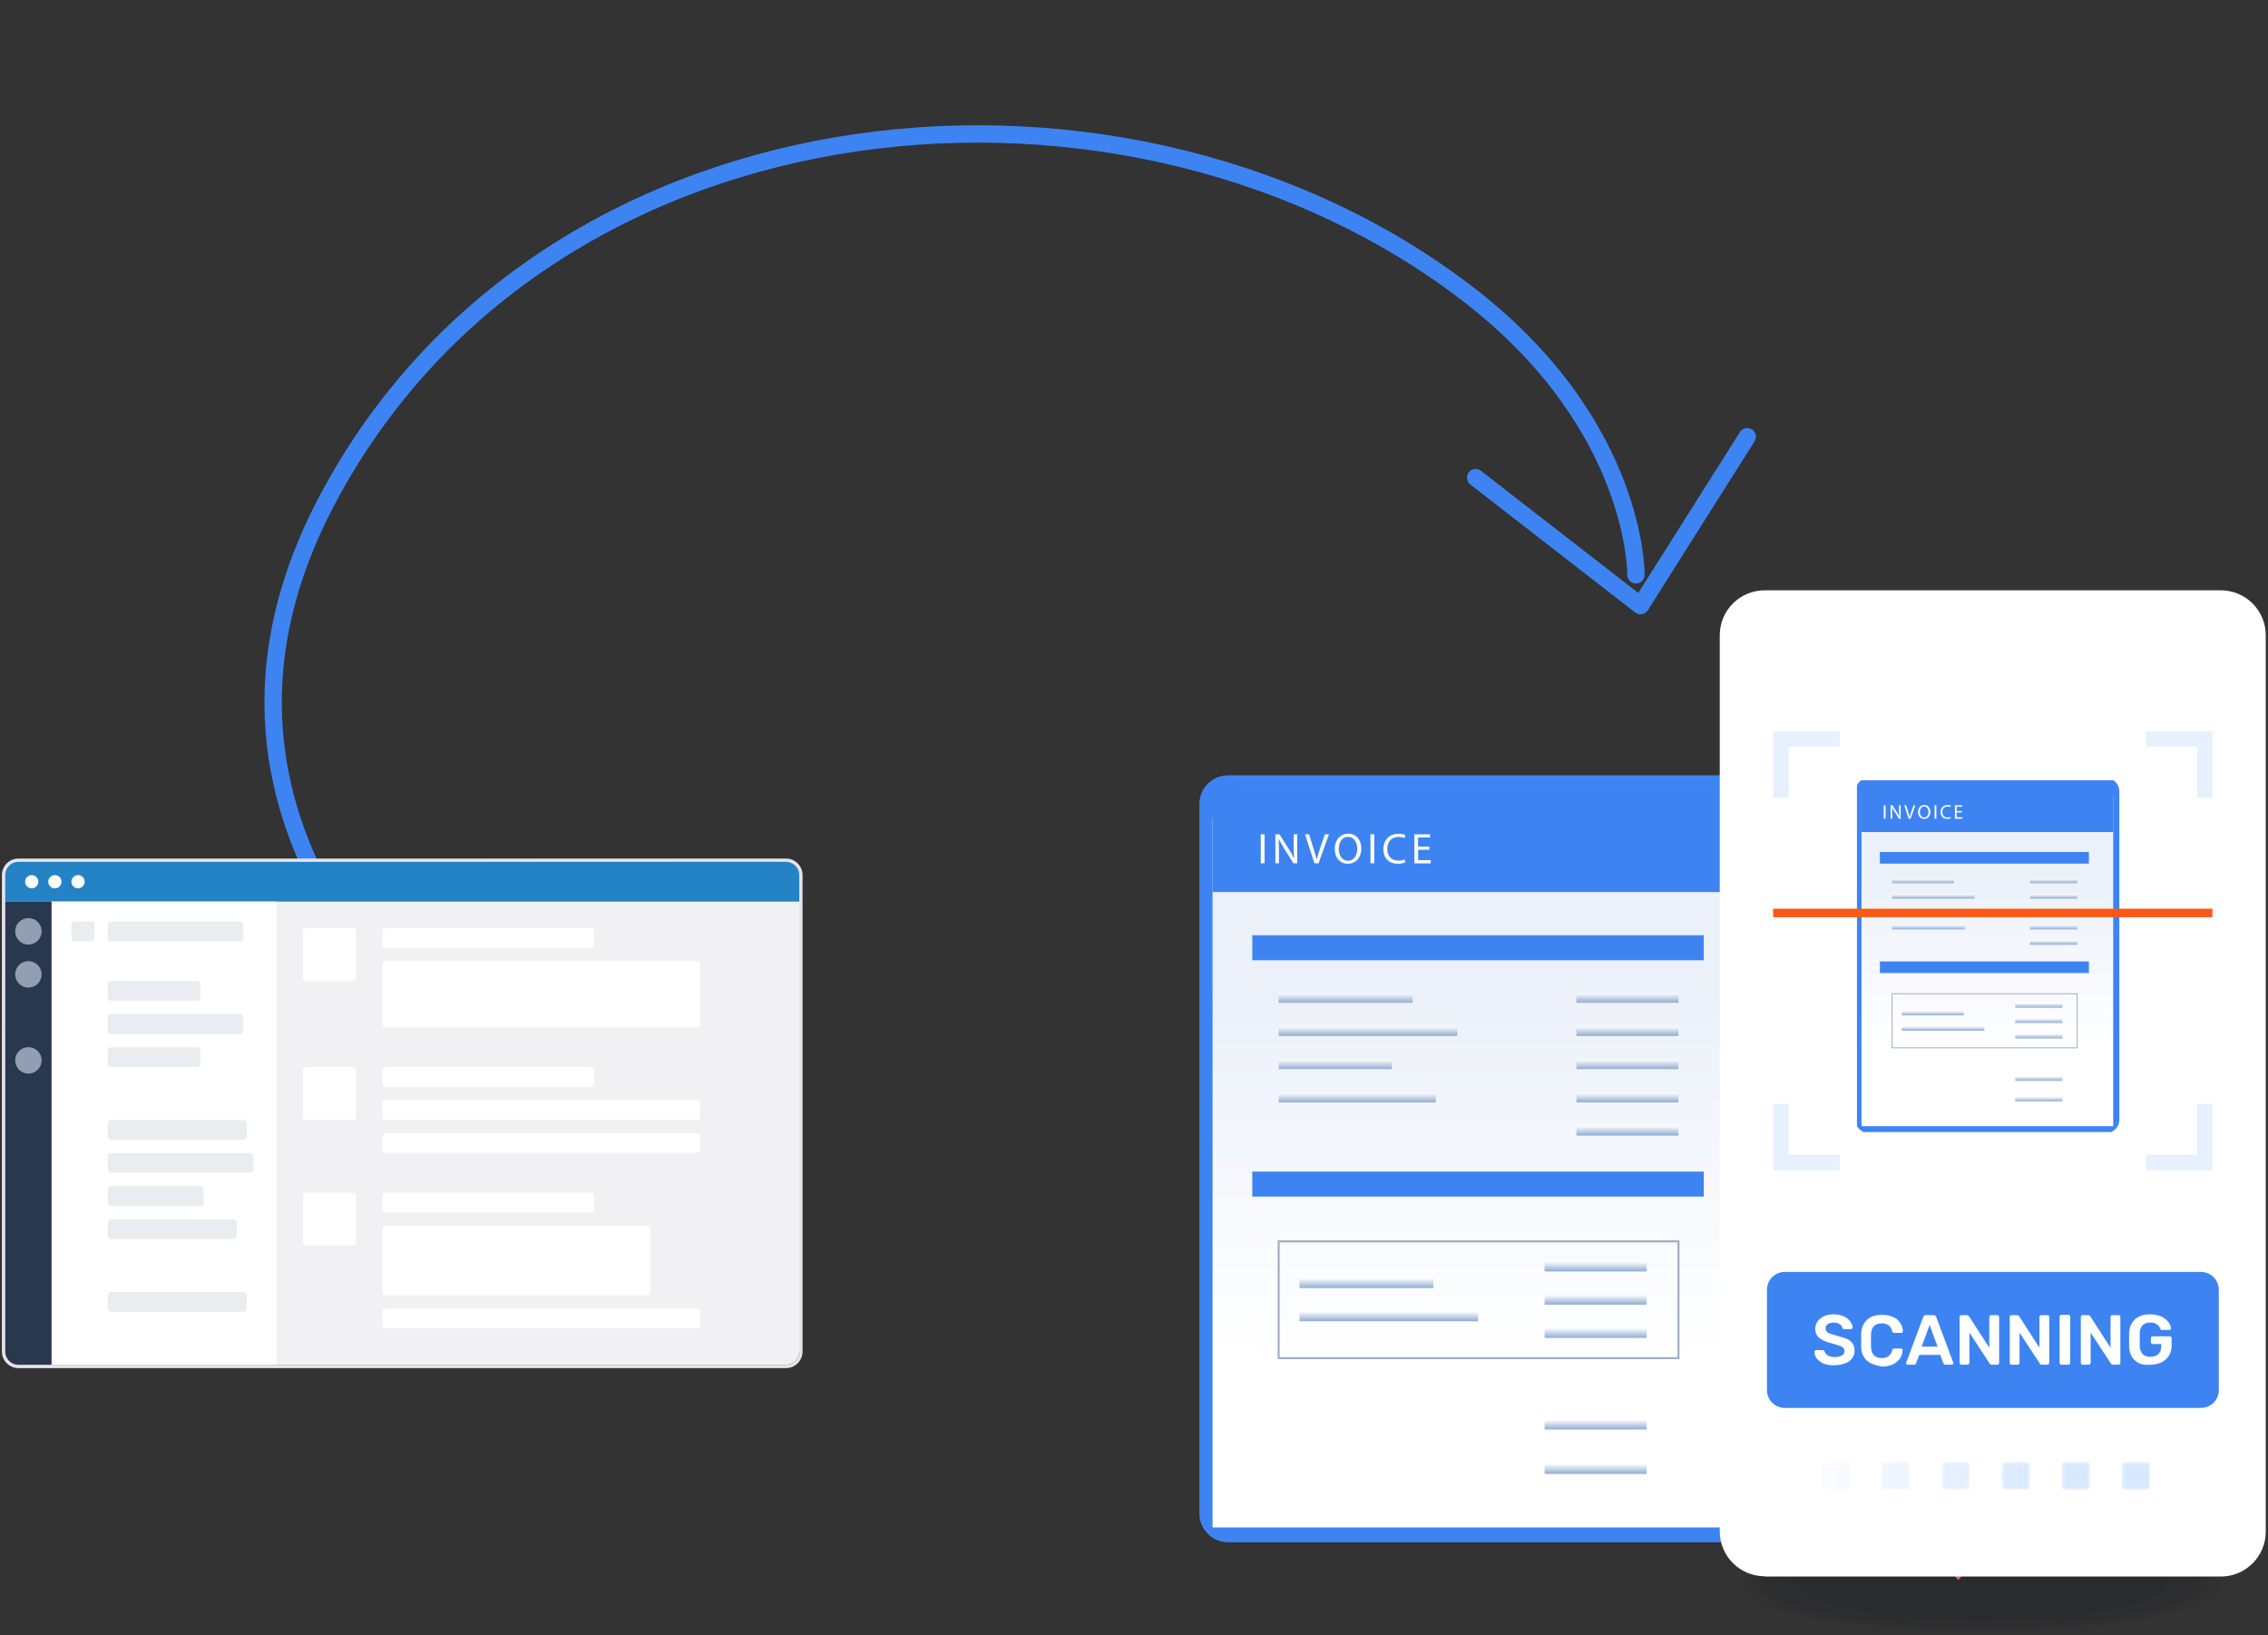 <svg width="634" height="457" viewBox="0 0 634 457" fill="none" xmlns="http://www.w3.org/2000/svg">
<rect x="0" y="0" width="634" height="457" fill="#333333" stroke="none"/>
<path d="M167.291 326.341C168.477 326.962 169.941 326.504 170.562 325.319C171.182 324.133 170.725 322.669 169.539 322.048L167.291 326.341ZM91.604 139.492L93.744 140.63L93.744 140.629L91.604 139.492ZM411.676 83.227L413.171 81.32L413.171 81.32L411.676 83.227ZM454.895 160.636C454.878 161.974 455.948 163.073 457.286 163.091C458.624 163.109 459.723 162.038 459.741 160.7L454.895 160.636ZM413.99 131.59C412.933 130.77 411.411 130.961 410.59 132.018C409.77 133.075 409.961 134.598 411.018 135.418L413.99 131.59ZM458.585 169.276L457.099 171.19C457.639 171.609 458.33 171.78 459.003 171.662C459.676 171.544 460.268 171.148 460.633 170.57L458.585 169.276ZM490.478 123.349C491.193 122.218 490.856 120.722 489.724 120.007C488.593 119.292 487.097 119.629 486.382 120.76L490.478 123.349ZM168.415 324.195C169.539 322.048 169.539 322.049 169.539 322.049C169.539 322.048 169.538 322.048 169.536 322.047C169.533 322.045 169.528 322.043 169.521 322.039C169.507 322.031 169.485 322.02 169.454 322.003C169.393 321.971 169.3 321.921 169.177 321.855C168.929 321.721 168.559 321.518 168.075 321.248C167.108 320.707 165.688 319.894 163.899 318.818C160.318 316.664 155.259 313.457 149.369 309.255C137.58 300.845 122.518 288.489 109.335 272.673C96.149 256.855 84.915 237.663 80.631 215.569C76.358 193.524 78.968 168.416 93.744 140.63L89.465 138.354C74.192 167.076 71.38 193.309 75.874 216.491C80.359 239.624 92.083 259.545 105.612 275.776C119.143 292.009 134.552 304.638 146.555 313.2C152.562 317.485 157.729 320.762 161.401 322.97C163.237 324.075 164.701 324.913 165.71 325.477C166.214 325.759 166.605 325.973 166.872 326.117C167.005 326.189 167.108 326.244 167.178 326.282C167.213 326.3 167.24 326.315 167.259 326.325C167.269 326.33 167.276 326.333 167.281 326.336C167.284 326.338 167.287 326.339 167.288 326.34C167.29 326.341 167.291 326.341 168.415 324.195ZM93.744 140.629C124.274 83.21 179.898 50.972 239.733 42.279C299.598 33.581 363.456 48.496 410.181 85.134L413.171 81.32C365.303 43.785 300.08 28.614 239.036 37.483C177.96 46.356 120.846 79.336 89.465 138.354L93.744 140.629ZM410.181 85.134C432.9 102.953 444.06 121.939 449.553 136.393C452.303 143.629 453.638 149.744 454.286 154.025C454.61 156.165 454.762 157.846 454.833 158.978C454.869 159.544 454.884 159.973 454.891 160.253C454.894 160.393 454.895 160.496 454.895 160.56C454.896 160.592 454.896 160.615 454.895 160.628C454.895 160.634 454.895 160.638 454.895 160.639C454.895 160.64 454.895 160.64 454.895 160.639C454.895 160.639 454.895 160.638 454.895 160.638C454.895 160.637 454.895 160.636 457.318 160.668C459.741 160.7 459.741 160.699 459.741 160.697C459.741 160.696 459.741 160.695 459.741 160.693C459.741 160.69 459.741 160.686 459.741 160.682C459.741 160.673 459.741 160.662 459.741 160.649C459.741 160.621 459.741 160.584 459.741 160.537C459.741 160.443 459.739 160.31 459.735 160.14C459.727 159.798 459.709 159.306 459.67 158.674C459.59 157.411 459.424 155.589 459.078 153.3C458.385 148.721 456.97 142.268 454.083 134.672C448.302 119.462 436.641 99.728 413.171 81.32L410.181 85.134ZM411.018 135.418L457.099 171.19L460.071 167.362L413.99 131.59L411.018 135.418ZM460.633 170.57L490.478 123.349L486.382 120.76L456.537 167.981L460.633 170.57Z" fill="#3D84F2"/>
<path d="M223.422 244.592V377.767C223.422 378.748 223.032 379.689 222.338 380.383C221.645 381.077 220.704 381.467 219.723 381.467H5.162C4.181 381.467 3.24 381.077 2.546 380.383C1.853 379.689 1.463 378.748 1.463 377.767V244.592C1.463 243.611 1.853 242.67 2.546 241.976C3.24 241.282 4.181 240.893 5.162 240.893H219.723C220.704 240.893 221.645 241.282 222.338 241.976C223.032 242.67 223.422 243.611 223.422 244.592Z" fill="#F1F1F4"/>
<path d="M222 240.93L224 242.93L223.422 251.991H1.463L1 245.43L1.5 241.93L3.5 240.43L222 240.93Z" fill="#2483C5"/>
<path d="M77.299 251.99V381.466H14.41V251.99H77.299Z" fill="white"/>
<path d="M1.463 251.99L1 379.43L3.5 381.43L7 381.93L14.411 381.466V251.99H1.463Z" fill="#29384F"/>
<path d="M26.433 258.464V262.163C26.433 262.408 26.335 262.644 26.162 262.817C25.988 262.991 25.753 263.088 25.508 263.088H20.884C20.639 263.088 20.403 262.991 20.23 262.817C20.056 262.644 19.959 262.408 19.959 262.163V258.464C19.959 258.219 20.056 257.983 20.23 257.81C20.403 257.637 20.639 257.539 20.884 257.539H25.508C25.753 257.539 25.988 257.637 26.162 257.81C26.335 257.983 26.433 258.219 26.433 258.464Z" fill="#EBECEF"/>
<path d="M68.051 258.464V262.163C68.051 262.408 67.953 262.644 67.78 262.817C67.606 262.991 67.371 263.088 67.126 263.088H31.058C30.812 263.088 30.577 262.991 30.404 262.817C30.23 262.644 30.133 262.408 30.133 262.163V258.464C30.133 258.219 30.23 257.983 30.404 257.81C30.577 257.637 30.812 257.539 31.058 257.539H67.126C67.371 257.539 67.606 257.637 67.78 257.81C67.953 257.983 68.051 258.219 68.051 258.464Z" fill="#EBECEF"/>
<path d="M56.028 275.111V278.811C56.028 279.056 55.931 279.291 55.757 279.465C55.584 279.638 55.349 279.735 55.103 279.735H31.058C30.812 279.735 30.577 279.638 30.404 279.465C30.23 279.291 30.133 279.056 30.133 278.811V275.111C30.133 274.866 30.23 274.631 30.404 274.457C30.577 274.284 30.812 274.187 31.058 274.187H55.103C55.349 274.187 55.584 274.284 55.757 274.457C55.931 274.631 56.028 274.866 56.028 275.111Z" fill="#EBECEF"/>
<path d="M68.051 284.359V288.059C68.051 288.304 67.953 288.539 67.78 288.713C67.606 288.886 67.371 288.984 67.126 288.984H31.058C30.812 288.984 30.577 288.886 30.404 288.713C30.23 288.539 30.133 288.304 30.133 288.059V284.359C30.133 284.114 30.23 283.879 30.404 283.705C30.577 283.532 30.812 283.435 31.058 283.435H67.126C67.371 283.435 67.606 283.532 67.78 283.705C67.953 283.879 68.051 284.114 68.051 284.359Z" fill="#EBECEF"/>
<path d="M56.028 293.607V297.307C56.028 297.552 55.931 297.787 55.757 297.961C55.584 298.134 55.349 298.232 55.103 298.232H31.058C30.812 298.232 30.577 298.134 30.404 297.961C30.23 297.787 30.133 297.552 30.133 297.307V293.607C30.133 293.362 30.23 293.127 30.404 292.954C30.577 292.78 30.812 292.683 31.058 292.683H55.103C55.349 292.683 55.584 292.78 55.757 292.954C55.931 293.127 56.028 293.362 56.028 293.607Z" fill="#EBECEF"/>
<path d="M68.976 313.954V317.653C68.976 317.899 68.878 318.134 68.705 318.307C68.531 318.481 68.296 318.578 68.051 318.578H31.058C30.812 318.578 30.577 318.481 30.404 318.307C30.23 318.134 30.133 317.899 30.133 317.653V313.954C30.133 313.709 30.23 313.474 30.404 313.3C30.577 313.127 30.812 313.029 31.058 313.029H68.051C68.296 313.029 68.531 313.127 68.705 313.3C68.878 313.474 68.976 313.709 68.976 313.954Z" fill="#EBECEF"/>
<path d="M70.825 323.202V326.901C70.825 327.147 70.728 327.382 70.555 327.555C70.381 327.729 70.146 327.826 69.9 327.826H31.058C30.812 327.826 30.577 327.729 30.404 327.555C30.23 327.382 30.133 327.147 30.133 326.901V323.202C30.133 322.957 30.23 322.722 30.404 322.548C30.577 322.375 30.812 322.277 31.058 322.277H69.9C70.146 322.277 70.381 322.375 70.555 322.548C70.728 322.722 70.825 322.957 70.825 323.202Z" fill="#EBECEF"/>
<path d="M56.953 332.45V336.15C56.953 336.395 56.855 336.63 56.682 336.803C56.509 336.977 56.273 337.074 56.028 337.074H31.058C30.812 337.074 30.577 336.977 30.404 336.803C30.23 336.63 30.133 336.395 30.133 336.15V332.45C30.133 332.205 30.23 331.97 30.404 331.796C30.577 331.623 30.812 331.525 31.058 331.525H56.028C56.273 331.525 56.509 331.623 56.682 331.796C56.855 331.97 56.953 332.205 56.953 332.45Z" fill="#EBECEF"/>
<path d="M66.201 341.699V345.399C66.201 345.644 66.104 345.879 65.93 346.052C65.757 346.226 65.522 346.323 65.276 346.323H31.058C30.812 346.323 30.577 346.226 30.404 346.052C30.23 345.879 30.133 345.644 30.133 345.399V341.699C30.133 341.454 30.23 341.219 30.404 341.045C30.577 340.872 30.812 340.774 31.058 340.774H65.276C65.522 340.774 65.757 340.872 65.93 341.045C66.104 341.219 66.201 341.454 66.201 341.699Z" fill="#EBECEF"/>
<path d="M68.976 362.045V365.744C68.976 365.99 68.878 366.225 68.705 366.398C68.531 366.572 68.296 366.669 68.051 366.669H31.058C30.812 366.669 30.577 366.572 30.404 366.398C30.23 366.225 30.133 365.99 30.133 365.744V362.045C30.133 361.8 30.23 361.564 30.404 361.391C30.577 361.218 30.812 361.12 31.058 361.12H68.051C68.296 361.12 68.531 361.218 68.705 361.391C68.878 361.564 68.976 361.8 68.976 362.045Z" fill="#EBECEF"/>
<path d="M99.495 260.314V273.262C99.495 273.507 99.397 273.743 99.224 273.916C99.05 274.089 98.815 274.187 98.57 274.187H85.622C85.377 274.187 85.141 274.089 84.968 273.916C84.795 273.743 84.697 273.507 84.697 273.262V260.314C84.697 260.069 84.795 259.834 84.968 259.661C85.141 259.487 85.377 259.39 85.622 259.39H98.57C98.815 259.39 99.05 259.487 99.224 259.661C99.397 259.834 99.495 260.069 99.495 260.314Z" fill="white"/>
<path d="M166.083 260.314V264.014C166.083 264.259 165.985 264.494 165.812 264.668C165.638 264.841 165.403 264.939 165.158 264.939H107.818C107.573 264.939 107.338 264.841 107.164 264.668C106.991 264.494 106.894 264.259 106.894 264.014V260.314C106.894 260.069 106.991 259.834 107.164 259.661C107.338 259.487 107.573 259.39 107.818 259.39H165.158C165.403 259.39 165.638 259.487 165.812 259.661C165.985 259.834 166.083 260.069 166.083 260.314Z" fill="white"/>
<path d="M195.677 269.563V286.209C195.677 286.455 195.58 286.69 195.406 286.863C195.233 287.037 194.997 287.134 194.752 287.134H107.818C107.573 287.134 107.338 287.037 107.164 286.863C106.991 286.69 106.893 286.455 106.893 286.209V269.563C106.893 269.317 106.991 269.082 107.164 268.909C107.338 268.735 107.573 268.638 107.818 268.638H194.752C194.997 268.638 195.233 268.735 195.406 268.909C195.58 269.082 195.677 269.317 195.677 269.563Z" fill="white"/>
<path d="M99.495 299.157V312.105C99.495 312.35 99.397 312.585 99.224 312.759C99.05 312.932 98.815 313.03 98.57 313.03H85.622C85.377 313.03 85.141 312.932 84.968 312.759C84.795 312.585 84.697 312.35 84.697 312.105V299.157C84.697 298.912 84.795 298.677 84.968 298.503C85.141 298.33 85.377 298.232 85.622 298.232H98.57C98.815 298.232 99.05 298.33 99.224 298.503C99.397 298.677 99.495 298.912 99.495 299.157Z" fill="white"/>
<path d="M99.495 334.301V347.248C99.495 347.494 99.397 347.729 99.224 347.902C99.05 348.076 98.815 348.173 98.57 348.173H85.622C85.377 348.173 85.141 348.076 84.968 347.902C84.795 347.729 84.697 347.494 84.697 347.248V334.301C84.697 334.056 84.795 333.82 84.968 333.647C85.141 333.473 85.377 333.376 85.622 333.376H98.57C98.815 333.376 99.05 333.473 99.224 333.647C99.397 333.82 99.495 334.056 99.495 334.301Z" fill="white"/>
<path d="M166.083 299.157V302.857C166.083 303.102 165.985 303.337 165.812 303.511C165.638 303.684 165.403 303.781 165.158 303.781H107.818C107.573 303.781 107.338 303.684 107.164 303.511C106.991 303.337 106.894 303.102 106.894 302.857V299.157C106.894 298.912 106.991 298.677 107.164 298.503C107.338 298.33 107.573 298.232 107.818 298.232H165.158C165.403 298.232 165.638 298.33 165.812 298.503C165.985 298.677 166.083 298.912 166.083 299.157Z" fill="white"/>
<path d="M195.677 308.405V312.105C195.677 312.35 195.58 312.585 195.406 312.759C195.233 312.932 194.997 313.029 194.752 313.029H107.818C107.573 313.029 107.338 312.932 107.164 312.759C106.991 312.585 106.893 312.35 106.893 312.105V308.405C106.893 308.16 106.991 307.925 107.164 307.751C107.338 307.578 107.573 307.48 107.818 307.48H194.752C194.997 307.48 195.233 307.578 195.406 307.751C195.58 307.925 195.677 308.16 195.677 308.405Z" fill="white"/>
<path d="M195.677 317.653V321.353C195.677 321.598 195.58 321.833 195.406 322.007C195.233 322.18 194.997 322.277 194.752 322.277H107.818C107.573 322.277 107.338 322.18 107.164 322.007C106.991 321.833 106.893 321.598 106.893 321.353V317.653C106.893 317.408 106.991 317.173 107.164 316.999C107.338 316.826 107.573 316.729 107.818 316.729H194.752C194.997 316.729 195.233 316.826 195.406 316.999C195.58 317.173 195.677 317.408 195.677 317.653Z" fill="white"/>
<path d="M166.083 334.301V338C166.083 338.245 165.985 338.481 165.812 338.654C165.638 338.828 165.403 338.925 165.158 338.925H107.818C107.573 338.925 107.338 338.828 107.164 338.654C106.991 338.481 106.894 338.245 106.894 338V334.301C106.894 334.056 106.991 333.82 107.164 333.647C107.338 333.473 107.573 333.376 107.818 333.376H165.158C165.403 333.376 165.638 333.473 165.812 333.647C165.985 333.82 166.083 334.056 166.083 334.301Z" fill="white"/>
<path d="M181.804 343.549V361.121C181.804 361.366 181.707 361.601 181.534 361.775C181.36 361.948 181.125 362.045 180.88 362.045H107.818C107.573 362.045 107.338 361.948 107.164 361.775C106.991 361.601 106.893 361.366 106.893 361.121V343.549C106.893 343.304 106.991 343.068 107.164 342.895C107.338 342.721 107.573 342.624 107.818 342.624H180.88C181.125 342.624 181.36 342.721 181.534 342.895C181.707 343.068 181.804 343.304 181.804 343.549Z" fill="white"/>
<path d="M195.677 366.669V370.368C195.677 370.614 195.58 370.849 195.406 371.022C195.233 371.196 194.998 371.293 194.752 371.293H107.818C107.573 371.293 107.338 371.196 107.164 371.022C106.991 370.849 106.894 370.614 106.894 370.368V366.669C106.894 366.424 106.991 366.188 107.164 366.015C107.338 365.842 107.573 365.744 107.818 365.744H194.752C194.998 365.744 195.233 365.842 195.406 366.015C195.58 366.188 195.677 366.424 195.677 366.669Z" fill="white"/>
<path d="M23.659 244.592V248.291H7.012V244.592H23.659Z" fill="#2483C5"/>
<path d="M10.711 246.441C10.711 246.932 10.516 247.402 10.169 247.749C9.822 248.096 9.352 248.291 8.861 248.291C8.371 248.291 7.901 248.096 7.554 247.749C7.207 247.402 7.012 246.932 7.012 246.441C7.012 245.951 7.207 245.48 7.554 245.134C7.901 244.787 8.371 244.592 8.861 244.592C9.352 244.592 9.822 244.787 10.169 245.134C10.516 245.48 10.711 245.951 10.711 246.441Z" fill="white"/>
<path d="M17.185 246.441C17.185 246.932 16.99 247.402 16.643 247.749C16.296 248.096 15.826 248.291 15.335 248.291C14.844 248.291 14.374 248.096 14.027 247.749C13.68 247.402 13.485 246.932 13.485 246.441C13.485 245.951 13.68 245.48 14.027 245.134C14.374 244.787 14.844 244.592 15.335 244.592C15.826 244.592 16.296 244.787 16.643 245.134C16.99 245.48 17.185 245.951 17.185 246.441Z" fill="white"/>
<path d="M23.658 246.441C23.658 246.932 23.463 247.402 23.116 247.749C22.77 248.096 22.299 248.291 21.809 248.291C21.318 248.291 20.848 248.096 20.501 247.749C20.154 247.402 19.959 246.932 19.959 246.441C19.959 245.951 20.154 245.48 20.501 245.134C20.848 244.787 21.318 244.592 21.809 244.592C22.299 244.592 22.77 244.787 23.116 245.134C23.463 245.48 23.658 245.951 23.658 246.441Z" fill="white"/>
<path d="M11.636 260.314C11.636 261.295 11.246 262.236 10.552 262.929C9.859 263.623 8.918 264.013 7.937 264.013C6.955 264.013 6.015 263.623 5.321 262.929C4.627 262.236 4.237 261.295 4.237 260.314C4.237 259.332 4.627 258.392 5.321 257.698C6.015 257.004 6.955 256.614 7.937 256.614C8.918 256.614 9.859 257.004 10.552 257.698C11.246 258.392 11.636 259.332 11.636 260.314Z" fill="#929EB1"/>
<path d="M11.636 272.337C11.636 273.318 11.246 274.259 10.552 274.953C9.859 275.647 8.918 276.036 7.937 276.036C6.955 276.036 6.015 275.647 5.321 274.953C4.627 274.259 4.237 273.318 4.237 272.337C4.237 271.356 4.627 270.415 5.321 269.721C6.015 269.027 6.955 268.638 7.937 268.638C8.918 268.638 9.859 269.027 10.552 269.721C11.246 270.415 11.636 271.356 11.636 272.337Z" fill="#929EB1"/>
<path d="M11.636 296.382C11.636 297.363 11.246 298.304 10.552 298.998C9.859 299.692 8.918 300.081 7.937 300.081C6.955 300.081 6.015 299.692 5.321 298.998C4.627 298.304 4.237 297.363 4.237 296.382C4.237 295.401 4.627 294.46 5.321 293.766C6.015 293.072 6.955 292.683 7.937 292.683C8.918 292.683 9.859 293.072 10.552 293.766C11.246 294.46 11.636 295.401 11.636 296.382Z" fill="#929EB1"/>
<path d="M223.884 244.591V377.767C223.884 378.871 223.445 379.929 222.665 380.71C221.884 381.49 220.826 381.929 219.722 381.929H5.162C4.058 381.929 2.999 381.49 2.219 380.71C1.438 379.929 1 378.871 1 377.767V244.591C1 243.488 1.438 242.429 2.219 241.649C2.999 240.868 4.058 240.43 5.162 240.43H219.722C220.826 240.43 221.884 240.868 222.665 241.649C223.445 242.429 223.884 243.488 223.884 244.591V244.591Z" stroke="#E6E4EB" stroke-width="0.925"/>
<path d="M396.982 448.417C396.77 448.417 396.817 448.412 396.982 448.417V448.417Z" fill="#94A9F5"/>
<path d="M612.785 448.784H612.014C612.314 448.798 612.59 448.798 612.785 448.784Z" fill="#94A9F5"/>
<path d="M605.795 448.831L605.781 448.803L605.23 448.826L605.795 448.831Z" fill="#94A9F5"/>
<path d="M622.476 447.802L623.743 447.759L621.355 447.797L622.476 447.802Z" fill="#94A9F5"/>
<path d="M620.505 176.703C620.381 176.385 620.182 175.891 619.926 175.284C619.598 174.524 619.489 174.315 619.309 173.826C618.815 172.45 618.972 172.037 619.038 171.894C619.057 171.856 619.351 171.235 619.812 171.239C620.229 171.244 620.557 171.766 620.752 172.084C621.141 172.73 621.715 173.689 622.622 175.692" fill="#FFCCDE"/>
<path d="M515.231 339.726C514.23 339.324 513.356 338.755 512.614 338.024C511.869 337.294 511.288 336.443 510.871 335.469C510.454 334.495 510.246 333.439 510.246 332.298C510.246 331.156 510.451 330.1 510.862 329.126C511.273 328.152 511.851 327.304 512.593 326.579C513.338 325.858 514.21 325.294 515.21 324.89C516.211 324.488 517.302 324.285 518.484 324.285C519.667 324.285 520.758 324.488 521.759 324.89C522.759 325.294 523.633 325.858 524.376 326.579C525.121 327.304 525.696 328.152 526.106 329.126C526.517 330.1 526.723 331.156 526.723 332.298C526.723 333.439 526.514 334.495 526.098 335.469C525.681 336.443 525.1 337.294 524.355 338.024C523.61 338.755 522.738 339.321 521.738 339.726C520.738 340.128 519.652 340.33 518.484 340.33C517.32 340.333 516.234 340.131 515.231 339.726ZM521.043 336.754C521.8 336.317 522.398 335.715 522.838 334.95C523.275 334.184 523.495 333.301 523.495 332.3C523.495 331.3 523.275 330.417 522.838 329.651C522.401 328.885 521.803 328.287 521.043 327.856C520.286 327.424 519.432 327.21 518.487 327.21C517.543 327.21 516.689 327.427 515.932 327.856C515.175 328.287 514.576 328.885 514.136 329.651C513.699 330.417 513.479 331.3 513.479 332.3C513.479 333.301 513.699 334.184 514.136 334.95C514.574 335.715 515.172 336.317 515.932 336.754C516.689 337.191 517.543 337.411 518.487 337.411C519.432 337.411 520.283 337.191 521.043 336.754Z" fill="#0C75FF"/>
<path d="M533.312 339.723C532.358 339.321 531.528 338.758 530.818 338.033C530.108 337.311 529.556 336.461 529.16 335.487C528.764 334.513 528.565 333.451 528.565 332.295C528.565 331.142 528.758 330.074 529.149 329.091C529.539 328.111 530.087 327.263 530.797 326.544C531.507 325.828 532.338 325.271 533.291 324.875C534.245 324.479 535.283 324.279 536.41 324.279C537.536 324.279 538.549 324.467 539.446 324.843C540.344 325.218 541.104 325.72 541.732 326.345C542.357 326.97 542.803 327.665 543.067 328.431L540.209 329.807C539.945 329.056 539.482 328.434 538.821 327.941C538.161 327.448 537.357 327.201 536.413 327.201C535.494 327.201 534.688 327.419 533.992 327.847C533.297 328.278 532.757 328.874 532.376 329.631C531.994 330.388 531.801 331.277 531.801 332.292C531.801 333.307 531.991 334.199 532.376 334.961C532.757 335.727 533.297 336.326 533.992 336.757C534.688 337.188 535.494 337.402 536.413 337.402C537.357 337.402 538.161 337.156 538.821 336.663C539.482 336.17 539.945 335.548 540.209 334.797L543.067 336.173C542.803 336.939 542.357 337.634 541.732 338.259C541.107 338.884 540.344 339.386 539.446 339.761C538.549 340.137 537.536 340.325 536.41 340.325C535.298 340.33 534.265 340.128 533.312 339.723Z" fill="#0C75FF"/>
<path d="M545.125 324.533H551.072C552.143 324.533 553.094 324.721 553.921 325.097C554.748 325.472 555.4 326.029 555.872 326.766C556.344 327.502 556.582 328.415 556.582 329.5C556.582 330.556 556.338 331.457 555.851 332.202C555.364 332.947 554.71 333.505 553.892 333.88L557.439 340.077H553.809L550.658 334.444H548.364V340.077H545.131V324.533H545.125ZM551.093 331.627C551.773 331.627 552.319 331.434 552.73 331.043C553.141 330.653 553.346 330.14 553.346 329.5C553.346 328.846 553.141 328.324 552.73 327.936C552.319 327.546 551.773 327.353 551.093 327.353H548.358V331.63H551.093V331.627Z" fill="#0C75FF"/>
<g opacity="0.15">
<path opacity="0.037" d="M621.612 439.644C628.1 447.444 602.998 454.912 565.548 456.28C528.098 457.666 492.478 452.454 485.99 444.635C479.502 436.834 504.604 429.367 542.054 427.999C579.504 426.612 615.124 431.825 621.612 439.644Z" fill="#030611"/>
<path opacity="0.074" d="M620.356 439.673C626.715 447.344 602.075 454.645 565.328 456.013C528.562 457.363 493.607 452.261 487.23 444.59C480.871 436.919 505.511 429.617 542.259 428.249C579.006 426.882 613.998 432.002 620.356 439.673Z" fill="#030611"/>
<path opacity="0.111" d="M619.096 439.734C625.343 447.257 601.165 454.429 565.102 455.76C529.038 457.091 494.731 452.063 488.483 444.559C482.235 437.035 506.413 429.863 542.477 428.533C578.54 427.202 612.848 432.211 619.096 439.734Z" fill="#030611"/>
<path opacity="0.148" d="M617.858 439.771C623.977 447.147 600.279 454.189 564.9 455.483C529.52 456.796 495.878 451.86 489.742 444.485C483.623 437.11 507.32 430.067 542.7 428.773C578.079 427.479 611.721 432.396 617.858 439.771Z" fill="#030611"/>
<path opacity="0.185" d="M616.601 439.828C622.608 447.056 599.355 453.969 564.678 455.244C529.982 456.52 497.006 451.695 490.998 444.468C484.991 437.24 508.244 430.327 542.921 429.052C577.598 427.758 610.593 432.582 616.601 439.828Z" fill="#030611"/>
<path opacity="0.222" d="M615.345 439.86C621.242 446.94 598.45 453.705 564.457 454.962C530.464 456.219 498.134 451.487 492.238 444.389C486.341 437.309 509.133 430.544 543.126 429.287C577.119 428.048 609.467 432.78 615.345 439.86Z" fill="#030611"/>
<path opacity="0.259" d="M614.091 439.917C619.858 446.867 597.529 453.484 564.238 454.723C530.929 455.943 499.265 451.322 493.497 444.371C487.73 437.421 510.06 430.804 543.35 429.565C576.66 428.327 608.324 432.966 614.091 439.917Z" fill="#030611"/>
<path opacity="0.296" d="M612.848 439.953C618.505 446.755 596.637 453.243 564.031 454.444C531.424 455.646 500.407 451.117 494.75 444.315C489.094 437.513 510.961 431.025 543.568 429.823C576.175 428.622 607.192 433.15 612.848 439.953Z" fill="#030611"/>
<path opacity="0.333" d="M611.591 440.014C617.118 446.669 595.731 453.027 563.808 454.192C531.885 455.375 501.533 450.92 496.007 444.266C490.48 437.611 511.866 431.252 543.789 430.088C575.694 428.905 606.064 433.36 611.591 440.014Z" fill="#030611"/>
<path opacity="0.37" d="M610.334 440.044C615.75 446.551 594.807 452.762 563.587 453.926C532.366 455.091 502.661 450.728 497.246 444.222C491.83 437.715 512.773 431.504 543.993 430.34C575.232 429.194 604.937 433.537 610.334 440.044Z" fill="#030611"/>
<path opacity="0.407" d="M609.081 440.101C614.367 446.46 593.905 452.541 563.368 453.669C532.832 454.796 503.792 450.545 498.506 444.186C493.219 437.827 513.682 431.746 544.218 430.618C574.755 429.472 603.794 433.724 609.081 440.101Z" fill="#030611"/>
<path opacity="0.444" d="M607.842 440.139C613.017 446.368 592.999 452.302 563.164 453.393C533.312 454.502 504.938 450.343 499.762 444.113C494.587 437.884 514.605 431.95 544.439 430.86C574.274 429.769 602.666 433.91 607.842 440.139Z" fill="#030611"/>
<path opacity="0.481" d="M606.581 440.19C611.627 446.272 592.089 452.076 562.939 453.148C533.789 454.22 506.062 450.172 500.997 444.091C495.951 438.009 515.489 432.205 544.639 431.133C573.789 430.061 601.535 434.109 606.581 440.19Z" fill="#030611"/>
<path opacity="0.518" d="M605.324 440.227C610.26 446.16 591.184 451.816 562.717 452.87C534.251 453.924 507.189 449.968 502.254 444.016C497.319 438.082 516.395 432.426 544.861 431.372C573.327 430.319 600.407 434.293 605.324 440.227Z" fill="#030611"/>
<path opacity="0.556" d="M604.086 440.287C608.892 446.073 590.278 451.6 562.515 452.635C534.751 453.652 508.336 449.788 503.512 444.003C498.706 438.217 517.32 432.69 545.084 431.655C572.848 430.62 599.262 434.483 604.086 440.287Z" fill="#030611"/>
<path opacity="0.593" d="M602.832 440.328C607.527 445.965 589.375 451.363 562.295 452.361C535.215 453.359 509.466 449.588 504.771 443.951C500.076 438.313 518.228 432.915 545.307 431.917C572.387 430.919 598.136 434.69 602.832 440.328Z" fill="#030611"/>
<path opacity="0.63" d="M601.576 440.376C606.142 445.884 588.452 451.134 562.075 452.095C535.679 453.075 510.595 449.396 506.011 443.888C501.445 438.38 519.135 433.13 545.512 432.169C571.908 431.189 597.011 434.867 601.576 440.376Z" fill="#030611"/>
<path opacity="0.667" d="M600.315 440.417C604.77 445.777 587.543 450.879 561.849 451.84C536.155 452.783 511.719 449.215 507.264 443.855C502.809 438.494 520.037 433.393 545.73 432.431C571.424 431.489 595.879 435.056 600.315 440.417Z" fill="#030611"/>
<path opacity="0.704" d="M599.076 440.477C603.402 445.69 586.655 450.662 561.645 451.586C536.635 452.51 512.864 449.035 508.52 443.823C504.195 438.61 520.942 433.638 545.952 432.713C570.961 431.789 594.732 435.264 599.076 440.477Z" fill="#030611"/>
<path opacity="0.741" d="M597.821 440.511C602.035 445.576 585.732 450.419 561.425 451.306C537.117 452.212 513.993 448.811 509.779 443.746C505.564 438.681 521.868 433.838 546.175 432.951C570.482 432.064 593.606 435.446 597.821 440.511Z" fill="#030611"/>
<path opacity="0.778" d="M596.566 440.565C600.651 445.482 584.828 450.195 561.205 451.064C537.582 451.933 515.123 448.643 511.019 443.726C506.934 438.809 522.757 434.095 546.38 433.227C570.004 432.339 592.481 435.63 596.566 440.565Z" fill="#030611"/>
<path opacity="0.815" d="M595.309 440.597C599.283 445.385 583.904 449.932 560.983 450.782C538.043 451.633 516.25 448.435 512.276 443.647C508.302 438.86 523.681 434.313 546.602 433.462C569.541 432.63 591.353 435.81 595.309 440.597Z" fill="#030611"/>
<path opacity="0.852" d="M594.07 440.659C597.914 445.299 583.016 449.717 560.779 450.549C538.542 451.362 517.395 448.275 513.532 443.635C509.687 438.996 524.586 434.578 546.823 433.746C569.06 432.914 590.206 436.02 594.07 440.659Z" fill="#030611"/>
<path opacity="0.889" d="M592.817 440.689C596.551 445.181 582.114 449.47 560.561 450.264C539.008 451.059 518.509 448.065 514.793 443.573C511.059 439.081 525.496 434.793 547.049 433.998C568.602 433.203 589.083 436.198 592.817 440.689Z" fill="#030611"/>
<path opacity="0.926" d="M591.555 440.749C595.16 445.092 581.186 449.251 560.335 450.009C539.484 450.786 519.632 447.884 516.027 443.521C512.423 439.159 526.397 435.018 547.248 434.26C568.117 433.484 587.951 436.386 591.555 440.749Z" fill="#030611"/>
<path opacity="0.963" d="M590.301 440.783C593.794 444.979 580.282 448.99 560.115 449.748C539.949 450.506 520.761 447.677 517.286 443.481C513.793 439.285 527.305 435.274 547.472 434.516C567.638 433.759 586.825 436.587 590.301 440.783Z" fill="#030611"/>
<path d="M589.059 440.844C592.423 444.91 579.373 448.773 559.909 449.494C540.444 450.215 521.904 447.498 518.54 443.45C515.176 439.383 528.226 435.52 547.69 434.799C567.155 434.06 585.676 436.777 589.059 440.844Z" fill="#030611"/>
</g>
<path d="M335.282 423.043V224.722C335.282 220.304 338.868 216.699 343.305 216.699H486.616C491.034 216.699 494.638 220.285 494.638 224.722V423.043C494.638 427.461 491.052 431.065 486.616 431.065H343.305C338.868 431.065 335.282 427.479 335.282 423.043Z" fill="#3D84F2"/>
<path d="M490.941 229.48V426.933H338.961V229.48C338.961 224.711 342.824 220.866 347.575 220.866H482.309C487.078 220.848 490.941 224.711 490.941 229.48Z" fill="url(#paint0_linear_927_3977)"/>
<path d="M490.941 226.608V249.344H338.961V226.608C338.961 223.429 341.549 220.841 344.728 220.841H485.174C488.353 220.841 490.941 223.429 490.941 226.608Z" fill="#3D84F2"/>
<path d="M476.266 261.404H350.071V268.391H476.266V261.404Z" fill="#3D84F2"/>
<path d="M476.266 327.462H350.071V334.449H476.266V327.462Z" fill="#3D84F2"/>
<path d="M394.783 280.273H357.555C357.5 280.273 357.444 280.217 357.444 280.162V277.629C357.444 277.574 357.5 277.519 357.555 277.519H394.783C394.839 277.519 394.894 277.574 394.894 277.629V280.162C394.894 280.217 394.857 280.273 394.783 280.273Z" fill="url(#paint1_linear_927_3977)"/>
<path d="M469.092 280.273H440.774C440.719 280.273 440.663 280.217 440.663 280.162V277.629C440.663 277.574 440.719 277.519 440.774 277.519H469.092C469.148 277.519 469.203 277.574 469.203 277.629V280.162C469.203 280.217 469.166 280.273 469.092 280.273Z" fill="url(#paint2_linear_927_3977)"/>
<path d="M469.092 289.553H440.774C440.719 289.553 440.663 289.498 440.663 289.442V286.91C440.663 286.854 440.719 286.799 440.774 286.799H469.092C469.148 286.799 469.203 286.854 469.203 286.91V289.442C469.203 289.516 469.166 289.553 469.092 289.553Z" fill="url(#paint3_linear_927_3977)"/>
<path d="M469.092 298.831H440.774C440.719 298.831 440.663 298.776 440.663 298.72V296.188C440.663 296.133 440.719 296.077 440.774 296.077H469.092C469.148 296.077 469.203 296.133 469.203 296.188V298.72C469.203 298.794 469.166 298.831 469.092 298.831Z" fill="url(#paint4_linear_927_3977)"/>
<path d="M460.198 355.374H431.879C431.824 355.374 431.769 355.319 431.769 355.263V352.731C431.769 352.676 431.824 352.62 431.879 352.62H460.198C460.253 352.62 460.309 352.676 460.309 352.731V355.263C460.309 355.337 460.272 355.374 460.198 355.374Z" fill="url(#paint5_linear_927_3977)"/>
<path d="M460.198 364.658H431.879C431.824 364.658 431.769 364.602 431.769 364.547V362.014C431.769 361.959 431.824 361.903 431.879 361.903H460.198C460.253 361.903 460.309 361.959 460.309 362.014V364.547C460.309 364.621 460.272 364.658 460.198 364.658Z" fill="url(#paint6_linear_927_3977)"/>
<path d="M460.198 373.949H431.879C431.824 373.949 431.769 373.893 431.769 373.838V371.305C431.769 371.25 431.824 371.194 431.879 371.194H460.198C460.253 371.194 460.309 371.25 460.309 371.305V373.838C460.309 373.893 460.272 373.949 460.198 373.949Z" fill="url(#paint7_linear_927_3977)"/>
<path d="M460.198 399.556H431.879C431.824 399.556 431.769 399.501 431.769 399.445V396.913C431.769 396.857 431.824 396.802 431.879 396.802H460.198C460.253 396.802 460.309 396.857 460.309 396.913V399.445C460.309 399.519 460.272 399.556 460.198 399.556Z" fill="url(#paint8_linear_927_3977)"/>
<path d="M460.198 411.961H431.879C431.824 411.961 431.769 411.906 431.769 411.85V409.318C431.769 409.262 431.824 409.207 431.879 409.207H460.198C460.253 409.207 460.309 409.262 460.309 409.318V411.85C460.309 411.906 460.272 411.961 460.198 411.961Z" fill="url(#paint9_linear_927_3977)"/>
<path d="M469.092 308.128H440.774C440.719 308.128 440.663 308.073 440.663 308.017V305.485C440.663 305.429 440.719 305.374 440.774 305.374H469.092C469.148 305.374 469.203 305.429 469.203 305.485V308.017C469.203 308.073 469.166 308.128 469.092 308.128Z" fill="url(#paint10_linear_927_3977)"/>
<path d="M469.092 317.408H440.774C440.719 317.408 440.663 317.353 440.663 317.298V314.765C440.663 314.71 440.719 314.654 440.774 314.654H469.092C469.148 314.654 469.203 314.71 469.203 314.765V317.298C469.203 317.353 469.166 317.408 469.092 317.408Z" fill="url(#paint11_linear_927_3977)"/>
<path d="M407.26 289.553H357.555C357.5 289.553 357.444 289.498 357.444 289.442V286.91C357.444 286.854 357.5 286.799 357.555 286.799H407.26C407.316 286.799 407.371 286.854 407.371 286.91V289.442C407.371 289.516 407.334 289.553 407.26 289.553Z" fill="url(#paint12_linear_927_3977)"/>
<path d="M400.59 360.011H363.362C363.306 360.011 363.251 359.956 363.251 359.9V357.368C363.251 357.312 363.306 357.257 363.362 357.257H400.59C400.645 357.257 400.701 357.312 400.701 357.368V359.9C400.701 359.974 400.645 360.011 400.59 360.011Z" fill="url(#paint13_linear_927_3977)"/>
<path d="M413.067 369.295H363.362C363.306 369.295 363.251 369.24 363.251 369.184V366.652C363.251 366.596 363.306 366.541 363.362 366.541H413.067C413.122 366.541 413.178 366.596 413.178 366.652V369.184C413.159 369.258 413.122 369.295 413.067 369.295Z" fill="url(#paint14_linear_927_3977)"/>
<path d="M388.999 298.831H357.575C357.519 298.831 357.464 298.776 357.464 298.72V296.188C357.464 296.133 357.519 296.077 357.575 296.077H388.999C389.054 296.077 389.11 296.133 389.11 296.188V298.72C389.091 298.794 389.054 298.831 388.999 298.831Z" fill="url(#paint15_linear_927_3977)"/>
<path d="M401.253 308.128H357.555C357.5 308.128 357.444 308.073 357.444 308.017V305.485C357.444 305.429 357.5 305.374 357.555 305.374H401.253C401.308 305.374 401.364 305.429 401.364 305.485V308.017C401.364 308.073 401.308 308.128 401.253 308.128Z" fill="url(#paint16_linear_927_3977)"/>
<path d="M469.202 346.963H357.444V379.607H469.202V346.963Z" stroke="#9FADC1" stroke-width="0.555" stroke-miterlimit="10"/>
<path d="M353.489 233.173V241.288H352.436V233.173H353.489ZM356.521 241.306V233.192H357.667L360.273 237.295C360.883 238.257 361.345 239.107 361.733 239.939L361.752 239.92C361.659 238.83 361.641 237.85 361.641 236.574V233.173H362.621V241.288H361.567L358.979 237.166C358.406 236.26 357.87 235.336 357.463 234.449L357.426 234.467C357.482 235.484 357.519 236.464 357.519 237.813V241.288H356.521V241.306ZM367.445 241.306L364.802 233.192H365.929L367.186 237.184C367.537 238.275 367.833 239.273 368.055 240.216H368.074C368.295 239.273 368.647 238.257 368.998 237.184L370.366 233.173H371.493L368.591 241.288H367.445V241.306ZM380.532 237.147C380.532 239.939 378.832 241.417 376.761 241.417C374.617 241.417 373.12 239.754 373.12 237.295C373.12 234.707 374.728 233.025 376.891 233.025C379.109 233.044 380.532 234.744 380.532 237.147ZM374.229 237.295C374.229 239.033 375.172 240.586 376.817 240.586C378.48 240.586 379.423 239.051 379.423 237.221C379.423 235.613 378.573 233.913 376.835 233.913C375.098 233.894 374.229 235.502 374.229 237.295ZM384.155 233.173V241.288H383.102V233.173H384.155ZM392.861 241.029C392.473 241.214 391.697 241.417 390.717 241.417C388.425 241.417 386.706 239.976 386.706 237.314C386.706 234.763 388.425 233.044 390.939 233.044C391.956 233.044 392.584 233.266 392.861 233.414L392.603 234.264C392.196 234.079 391.641 233.931 390.957 233.931C389.054 233.931 387.797 235.151 387.797 237.277C387.797 239.273 388.943 240.549 390.921 240.549C391.567 240.549 392.214 240.419 392.64 240.216L392.861 241.029ZM399.59 237.499H396.429V240.419H399.941V241.306H395.375V233.192H399.756V234.079H396.41V236.648H399.571V237.499H399.59Z" fill="#FFFFFB"/>
<path d="M484.766 363.308L547.225 321.995L610.054 363.308L547.41 441.646L484.766 363.308Z" fill="url(#paint17_linear_927_3977)"/>
<path d="M604.659 436.21H489.796C489.574 436.21 489.389 436.025 489.389 435.803V317.613C489.389 317.391 489.574 317.206 489.796 317.206H604.659C604.881 317.206 605.066 317.391 605.066 317.613V435.803C605.066 436.025 604.881 436.21 604.659 436.21Z" fill="url(#paint18_linear_927_3977)"/>
<path d="M539.74 338.765H504.009C503.954 338.765 503.898 338.709 503.898 338.654V334.809C503.898 334.754 503.954 334.698 504.009 334.698H539.74C539.796 334.698 539.851 334.754 539.851 334.809V338.654C539.851 338.728 539.796 338.765 539.74 338.765Z" fill="url(#paint19_linear_927_3977)"/>
<path d="M590.443 348.905H504.009C503.954 348.905 503.898 348.849 503.898 348.794V344.949C503.898 344.893 503.954 344.838 504.009 344.838H590.443C590.499 344.838 590.554 344.893 590.554 344.949V348.794C590.536 348.868 590.499 348.905 590.443 348.905Z" fill="url(#paint20_linear_927_3977)"/>
<path d="M590.443 359.072H504.009C503.954 359.072 503.898 359.017 503.898 358.962V355.117C503.898 355.061 503.954 355.006 504.009 355.006H590.443C590.499 355.006 590.554 355.061 590.554 355.117V358.962C590.536 359.017 590.499 359.072 590.443 359.072Z" fill="url(#paint21_linear_927_3977)"/>
<path d="M590.443 369.218H504.009C503.954 369.218 503.898 369.163 503.898 369.107V365.262C503.898 365.207 503.954 365.151 504.009 365.151H590.443C590.499 365.151 590.554 365.207 590.554 365.262V369.107C590.536 369.163 590.499 369.218 590.443 369.218Z" fill="url(#paint22_linear_927_3977)"/>
<path d="M590.443 379.375H504.009C503.954 379.375 503.898 379.32 503.898 379.264V375.419C503.898 375.364 503.954 375.309 504.009 375.309H590.443C590.499 375.309 590.554 375.364 590.554 375.419V379.264C590.536 379.32 590.499 379.375 590.443 379.375Z" fill="url(#paint23_linear_927_3977)"/>
<path d="M590.443 394.349H504.009C503.954 394.349 503.898 394.293 503.898 394.238V390.393C503.898 390.338 503.954 390.282 504.009 390.282H590.443C590.499 390.282 590.554 390.338 590.554 390.393V394.238C590.536 394.312 590.499 394.349 590.443 394.349Z" fill="url(#paint24_linear_927_3977)"/>
<path d="M590.443 404.511H504.009C503.954 404.511 503.898 404.456 503.898 404.4V400.555C503.898 400.5 503.954 400.444 504.009 400.444H590.443C590.499 400.444 590.554 400.5 590.554 400.555V404.4C590.536 404.456 590.499 404.511 590.443 404.511Z" fill="url(#paint25_linear_927_3977)"/>
<path d="M590.443 414.656H504.009C503.954 414.656 503.898 414.601 503.898 414.546V410.701C503.898 410.645 503.954 410.59 504.009 410.59H590.443C590.499 410.59 590.554 410.645 590.554 410.701V414.546C590.536 414.601 590.499 414.656 590.443 414.656Z" fill="url(#paint26_linear_927_3977)"/>
<path fill-rule="evenodd" clip-rule="evenodd" d="M493.278 440.572C489.956 440.564 486.773 439.242 484.424 436.895C482.076 434.548 480.753 431.368 480.744 428.049V177.516C480.753 174.198 482.076 171.017 484.424 168.671C486.773 166.324 489.956 165.002 493.278 164.993H620.84C624.161 165.002 627.344 166.324 629.693 168.67C632.042 171.017 633.365 174.198 633.374 177.516V428.124C633.365 431.442 632.042 434.623 629.693 436.969C627.344 439.316 624.161 440.638 620.84 440.647H493.278L493.278 440.572Z" fill="white"/>
<path d="M500.028 222.941V208.714H514.268V204.416H495.652V222.941H500.028ZM599.927 208.714H614.166V222.941H618.468V204.416H599.927V208.714ZM514.268 322.754H500.028V308.527H495.652V327.126H514.268V322.754ZM614.166 308.527V322.754H599.927V327.126H618.468V308.527H614.166Z" fill="#E7F0FD"/>
<path d="M620.246 360.471V388.555C620.246 389.871 619.723 391.134 618.791 392.065C617.859 392.996 616.595 393.519 615.278 393.519H498.914C497.596 393.519 496.333 392.996 495.401 392.065C494.469 391.134 493.946 389.871 493.945 388.555V360.471C493.946 359.154 494.469 357.891 495.401 356.96C496.333 356.029 497.596 355.506 498.914 355.506H615.203C615.862 355.499 616.515 355.621 617.125 355.867C617.735 356.113 618.291 356.477 618.76 356.939C619.229 357.4 619.601 357.95 619.856 358.556C620.112 359.162 620.244 359.813 620.246 360.471Z" fill="#3D84F2"/>
<path d="M509.814 381.142C509.064 380.841 508.401 380.357 507.886 379.734C507.449 379.188 507.213 378.507 507.219 377.807C507.237 377.696 507.289 377.593 507.367 377.511C507.402 377.466 507.447 377.429 507.499 377.403C507.55 377.378 507.606 377.364 507.664 377.363H509.443C509.572 377.343 509.703 377.37 509.814 377.437C509.906 377.521 509.982 377.622 510.037 377.733C510.198 378.194 510.512 378.586 510.927 378.845C511.514 379.173 512.183 379.328 512.855 379.289C513.575 379.335 514.294 379.181 514.932 378.845C515.142 378.709 515.314 378.523 515.43 378.302C515.547 378.081 515.605 377.835 515.599 377.585C515.601 377.419 515.569 377.255 515.505 377.103C515.441 376.95 515.347 376.811 515.228 376.696C514.912 376.409 514.53 376.206 514.116 376.103C513.671 375.955 512.929 375.733 511.965 375.436C510.734 375.195 509.57 374.689 508.553 373.954C508.179 373.638 507.884 373.239 507.691 372.788C507.498 372.338 507.412 371.85 507.441 371.361C507.446 370.617 507.679 369.893 508.109 369.286C508.582 368.682 509.192 368.2 509.889 367.878C510.755 367.508 511.691 367.331 512.633 367.359C513.604 367.347 514.567 367.549 515.451 367.952C516.157 368.258 516.77 368.744 517.231 369.36C517.64 369.836 517.876 370.437 517.898 371.065C517.88 371.176 517.828 371.279 517.75 371.361C517.715 371.406 517.67 371.443 517.618 371.468C517.567 371.494 517.511 371.508 517.453 371.509H515.599C515.474 371.519 515.348 371.488 515.241 371.422C515.135 371.355 515.052 371.255 515.006 371.138C514.968 370.921 514.882 370.715 514.754 370.535C514.625 370.355 514.458 370.207 514.264 370.101C513.779 369.79 513.209 369.634 512.633 369.656C512.032 369.625 511.436 369.78 510.927 370.101C510.728 370.225 510.568 370.401 510.463 370.611C510.359 370.82 510.314 371.054 510.334 371.287C510.32 371.447 510.339 371.609 510.39 371.762C510.441 371.915 510.523 372.056 510.63 372.176C510.899 372.448 511.23 372.651 511.594 372.769C512.231 372.985 512.874 373.182 513.523 373.361C514.481 373.593 515.423 373.89 516.341 374.251C516.964 374.523 517.502 374.958 517.898 375.51C518.245 376.093 518.424 376.759 518.418 377.437C518.447 378.231 518.212 379.013 517.75 379.66C517.242 380.323 516.543 380.814 515.748 381.068C514.796 381.409 513.792 381.585 512.781 381.587C511.772 381.638 510.764 381.486 509.814 381.142ZM521.829 380.253C521.313 379.74 520.909 379.127 520.641 378.451C520.373 377.775 520.247 377.052 520.271 376.325V372.843C520.346 371.138 520.865 369.879 521.903 368.916C522.867 367.952 524.277 367.508 526.131 367.508C527.175 367.489 528.211 367.69 529.171 368.1C529.986 368.433 530.683 369.001 531.174 369.73C531.65 370.43 531.908 371.255 531.916 372.102V372.176C531.897 372.287 531.845 372.391 531.767 372.472C531.693 372.546 531.619 372.546 531.47 372.546H529.542C529.413 372.566 529.282 372.54 529.171 372.472C529.081 372.359 529.006 372.235 528.949 372.102C528.726 371.287 528.43 370.694 527.911 370.397C527.342 370.018 526.664 369.836 525.982 369.879C524.128 369.879 523.09 370.916 523.016 373.065V376.4C523.09 378.475 524.054 379.586 525.982 379.586C526.664 379.629 527.342 379.446 527.911 379.067C528.454 378.645 528.823 378.038 528.949 377.363C529.006 377.23 529.081 377.105 529.171 376.992C529.283 376.925 529.414 376.899 529.542 376.918H531.47C531.528 376.919 531.584 376.933 531.635 376.959C531.687 376.984 531.732 377.021 531.767 377.066C531.841 377.141 531.915 377.215 531.841 377.363C531.823 378.207 531.566 379.029 531.099 379.734C530.591 380.447 529.899 381.011 529.097 381.364C528.134 381.767 527.1 381.968 526.056 381.957C524.277 381.661 522.867 381.142 521.829 380.253ZM532.954 381.29C532.909 381.255 532.872 381.21 532.846 381.159C532.82 381.107 532.806 381.051 532.805 380.994L532.88 380.846L537.626 368.1C537.684 367.95 537.785 367.82 537.917 367.727C538.049 367.635 538.206 367.584 538.368 367.581H540.518C540.683 367.569 540.847 367.614 540.982 367.708C541.118 367.803 541.216 367.942 541.26 368.1L546.006 380.846L546.081 380.994C546.065 381.106 546.013 381.21 545.932 381.29C545.852 381.37 545.748 381.422 545.636 381.438H543.856C543.732 381.438 543.611 381.403 543.506 381.338C543.401 381.272 543.317 381.179 543.263 381.068L542.373 378.697H536.514L535.624 381.068C535.578 381.185 535.495 381.284 535.388 381.351C535.281 381.418 535.156 381.448 535.03 381.438H533.25C533.192 381.446 533.132 381.436 533.079 381.41C533.026 381.383 532.983 381.342 532.954 381.29ZM537.181 376.4H541.631L539.406 370.323L537.181 376.4ZM547.935 381.29C547.842 381.189 547.789 381.057 547.787 380.919V368.101C547.785 368.032 547.797 367.964 547.823 367.9C547.848 367.837 547.886 367.779 547.935 367.73C547.983 367.682 548.041 367.644 548.105 367.618C548.169 367.593 548.237 367.58 548.306 367.582H549.863C549.985 367.591 550.102 367.63 550.205 367.695C550.308 367.759 550.395 367.848 550.456 367.953L556.093 376.696V368.1C556.091 368.032 556.103 367.964 556.129 367.9C556.154 367.836 556.193 367.779 556.241 367.73C556.29 367.682 556.348 367.643 556.411 367.618C556.475 367.593 556.543 367.58 556.612 367.582H558.318C558.386 367.58 558.455 367.593 558.518 367.618C558.582 367.643 558.64 367.682 558.688 367.73C558.737 367.779 558.775 367.836 558.801 367.9C558.826 367.964 558.838 368.032 558.837 368.1V380.92C558.838 380.988 558.826 381.057 558.801 381.12C558.775 381.184 558.737 381.242 558.689 381.29C558.64 381.339 558.582 381.377 558.518 381.403C558.455 381.428 558.386 381.44 558.318 381.439H556.76C556.637 381.439 556.515 381.404 556.411 381.338C556.306 381.273 556.222 381.179 556.167 381.068L550.531 372.472V380.92C550.531 381.068 550.456 381.142 550.382 381.291C550.281 381.383 550.149 381.436 550.011 381.439H548.306C548.157 381.439 548.083 381.365 547.935 381.291L547.935 381.29ZM561.952 381.29C561.859 381.189 561.806 381.057 561.803 380.919V368.101C561.802 368.032 561.814 367.964 561.839 367.9C561.865 367.837 561.903 367.779 561.952 367.73C562 367.682 562.058 367.644 562.122 367.618C562.186 367.593 562.254 367.58 562.322 367.582H563.88C564.001 367.591 564.119 367.63 564.222 367.695C564.325 367.759 564.411 367.848 564.473 367.953L570.11 376.696V368.1C570.108 368.032 570.121 367.964 570.146 367.9C570.172 367.836 570.21 367.779 570.258 367.73C570.307 367.682 570.365 367.643 570.428 367.618C570.492 367.593 570.56 367.58 570.629 367.582H572.335C572.404 367.58 572.472 367.593 572.536 367.618C572.599 367.643 572.657 367.682 572.706 367.73C572.754 367.779 572.792 367.836 572.818 367.9C572.843 367.964 572.856 368.032 572.854 368.1V380.92C572.856 380.988 572.843 381.057 572.818 381.12C572.792 381.184 572.754 381.242 572.706 381.291C572.657 381.339 572.599 381.377 572.535 381.403C572.472 381.428 572.403 381.44 572.335 381.439H570.777C570.654 381.439 570.532 381.404 570.427 381.338C570.322 381.273 570.238 381.179 570.184 381.068L564.547 372.472V380.92C564.547 381.068 564.473 381.142 564.399 381.291C564.298 381.383 564.166 381.436 564.028 381.439H562.322C562.253 381.445 562.184 381.435 562.119 381.41C562.055 381.384 561.997 381.343 561.952 381.291V381.29ZM575.894 381.29C575.802 381.189 575.749 381.057 575.746 380.919V368.026C575.745 367.958 575.757 367.89 575.782 367.826C575.808 367.762 575.846 367.704 575.895 367.656C575.943 367.607 576.001 367.569 576.065 367.544C576.129 367.518 576.197 367.506 576.265 367.507H578.194C578.262 367.506 578.331 367.518 578.394 367.543C578.458 367.569 578.516 367.607 578.565 367.656C578.613 367.704 578.651 367.762 578.677 367.826C578.702 367.889 578.715 367.958 578.713 368.026V380.92C578.713 381.068 578.639 381.142 578.565 381.291C578.463 381.383 578.331 381.436 578.194 381.438H576.265C576.128 381.436 575.996 381.383 575.894 381.29ZM581.828 381.29C581.735 381.189 581.682 381.057 581.679 380.919V368.101C581.678 368.032 581.69 367.964 581.715 367.9C581.741 367.836 581.779 367.779 581.828 367.73C581.876 367.682 581.934 367.643 581.998 367.618C582.062 367.592 582.13 367.58 582.199 367.582H583.756C583.877 367.591 583.995 367.63 584.098 367.694C584.201 367.759 584.288 367.848 584.349 367.953L589.986 376.696V368.1C589.984 368.032 589.997 367.964 590.022 367.9C590.048 367.836 590.086 367.779 590.134 367.73C590.183 367.682 590.241 367.643 590.304 367.618C590.368 367.593 590.436 367.58 590.505 367.582H592.211C592.279 367.58 592.348 367.593 592.411 367.618C592.475 367.643 592.533 367.682 592.582 367.73C592.63 367.779 592.668 367.836 592.694 367.9C592.719 367.964 592.732 368.032 592.73 368.1V380.92C592.732 380.988 592.719 381.057 592.694 381.12C592.668 381.184 592.63 381.242 592.582 381.29C592.533 381.339 592.475 381.377 592.412 381.403C592.348 381.428 592.28 381.44 592.211 381.439H590.653C590.53 381.439 590.408 381.404 590.304 381.338C590.199 381.273 590.114 381.179 590.06 381.068L584.424 372.472V380.92C584.424 381.068 584.349 381.142 584.275 381.291C584.174 381.383 584.042 381.436 583.904 381.439H582.198C582.129 381.445 582.059 381.435 581.995 381.41C581.931 381.384 581.873 381.343 581.828 381.291V381.29ZM596.809 380.253C595.771 379.289 595.251 378.03 595.177 376.325V372.62C595.251 370.99 595.771 369.73 596.809 368.767C597.847 367.804 599.256 367.359 601.036 367.359C602.104 367.348 603.162 367.55 604.151 367.952C604.93 368.309 605.616 368.842 606.154 369.508C606.555 370.025 606.811 370.638 606.896 371.287C606.879 371.399 606.827 371.503 606.747 371.583C606.667 371.663 606.563 371.715 606.45 371.731H604.373C604.225 371.731 604.151 371.731 604.077 371.657C604.003 371.583 603.929 371.509 603.929 371.435C603.744 370.926 603.408 370.486 602.965 370.175C602.424 369.796 601.77 369.613 601.11 369.656C600.72 369.63 600.329 369.682 599.96 369.81C599.59 369.937 599.25 370.137 598.96 370.398C598.675 370.705 598.456 371.067 598.315 371.462C598.175 371.857 598.117 372.276 598.144 372.694V376.103C598.09 376.971 598.384 377.823 598.96 378.474C599.25 378.735 599.591 378.935 599.96 379.062C600.329 379.19 600.72 379.242 601.11 379.215C602.074 379.215 602.816 378.993 603.335 378.474C603.929 377.956 604.151 377.215 604.151 376.251V375.659H601.778C601.63 375.659 601.556 375.584 601.407 375.51C601.314 375.409 601.261 375.277 601.259 375.14V374.028C601.259 373.88 601.333 373.806 601.407 373.658C601.509 373.565 601.641 373.512 601.778 373.51H606.525C606.593 373.508 606.661 373.52 606.725 373.546C606.789 373.571 606.847 373.609 606.895 373.658C606.944 373.706 606.982 373.764 607.007 373.828C607.033 373.892 607.045 373.96 607.044 374.028V376.103C607.092 377.096 606.833 378.079 606.302 378.919C605.798 379.719 605.078 380.361 604.225 380.772C603.253 381.234 602.186 381.463 601.11 381.438C599.182 381.661 597.773 381.142 596.809 380.253Z" fill="white"/>
<mask id="mask0_927_3977" style="mask-type:luminance" maskUnits="userSpaceOnUse" x="576" y="408" width="9" height="9">
<path d="M584.273 409.601V415.455C584.268 415.728 584.157 415.989 583.963 416.182C583.77 416.375 583.509 416.487 583.235 416.492H577.376C577.102 416.487 576.842 416.375 576.648 416.182C576.455 415.989 576.344 415.728 576.338 415.455V409.601C576.344 409.327 576.455 409.067 576.648 408.874C576.842 408.68 577.102 408.569 577.376 408.563H583.235C583.509 408.569 583.769 408.68 583.963 408.874C584.156 409.067 584.268 409.327 584.273 409.601Z" fill="white"/>
</mask>
<g mask="url(#mask0_927_3977)">
<path d="M576.338 408.561H584.199V416.415H576.338V408.561Z" fill="#D9E9FD"/>
</g>
<mask id="mask1_927_3977" style="mask-type:luminance" maskUnits="userSpaceOnUse" x="509" y="408" width="9" height="9">
<path d="M517.009 409.601V415.455C517.004 415.728 516.893 415.989 516.699 416.182C516.505 416.375 516.245 416.487 515.971 416.492H510.113C509.839 416.487 509.578 416.375 509.385 416.182C509.191 415.989 509.08 415.728 509.074 415.455V409.601C509.08 409.327 509.191 409.067 509.385 408.874C509.578 408.68 509.839 408.569 510.113 408.563H515.971C516.245 408.569 516.506 408.68 516.699 408.874C516.893 409.067 517.004 409.327 517.01 409.601H517.009Z" fill="white"/>
</mask>
<g mask="url(#mask1_927_3977)">
<path d="M509.074 408.561H509.297V416.415H509.074V408.561Z" fill="#FAFCFF"/>
</g>
<mask id="mask2_927_3977" style="mask-type:luminance" maskUnits="userSpaceOnUse" x="509" y="408" width="9" height="9">
<path d="M517.009 409.601V415.455C517.004 415.728 516.893 415.989 516.699 416.182C516.505 416.375 516.245 416.487 515.971 416.492H510.113C509.839 416.487 509.578 416.375 509.385 416.182C509.191 415.989 509.08 415.728 509.074 415.455V409.601C509.08 409.327 509.191 409.067 509.385 408.874C509.578 408.68 509.839 408.569 510.113 408.563H515.971C516.245 408.569 516.506 408.68 516.699 408.874C516.893 409.067 517.004 409.327 517.01 409.601H517.009Z" fill="white"/>
</mask>
<g mask="url(#mask2_927_3977)">
<path d="M509.297 408.561H511.151V416.415H509.297V408.561Z" fill="#F9FBFF"/>
</g>
<mask id="mask3_927_3977" style="mask-type:luminance" maskUnits="userSpaceOnUse" x="509" y="408" width="9" height="9">
<path d="M517.009 409.601V415.455C517.004 415.728 516.893 415.989 516.699 416.182C516.505 416.375 516.245 416.487 515.971 416.492H510.113C509.839 416.487 509.578 416.375 509.385 416.182C509.191 415.989 509.08 415.728 509.074 415.455V409.601C509.08 409.327 509.191 409.067 509.385 408.874C509.578 408.68 509.839 408.569 510.113 408.563H515.971C516.245 408.569 516.506 408.68 516.699 408.874C516.893 409.067 517.004 409.327 517.01 409.601H517.009Z" fill="white"/>
</mask>
<g mask="url(#mask3_927_3977)">
<path d="M511.08 408.561H512.934V416.415H511.08V408.561Z" fill="#F8FBFF"/>
</g>
<mask id="mask4_927_3977" style="mask-type:luminance" maskUnits="userSpaceOnUse" x="509" y="408" width="9" height="9">
<path d="M517.009 409.601V415.455C517.004 415.728 516.893 415.989 516.699 416.182C516.505 416.375 516.245 416.487 515.971 416.492H510.113C509.839 416.487 509.578 416.375 509.385 416.182C509.191 415.989 509.08 415.728 509.074 415.455V409.601C509.08 409.327 509.191 409.067 509.385 408.874C509.578 408.68 509.839 408.569 510.113 408.563H515.971C516.245 408.569 516.506 408.68 516.699 408.874C516.893 409.067 517.004 409.327 517.01 409.601H517.009Z" fill="white"/>
</mask>
<g mask="url(#mask4_927_3977)">
<path d="M512.932 408.561H514.786V416.415H512.932V408.561Z" fill="#F7FAFF"/>
</g>
<mask id="mask5_927_3977" style="mask-type:luminance" maskUnits="userSpaceOnUse" x="509" y="408" width="9" height="9">
<path d="M517.009 409.601V415.455C517.004 415.728 516.893 415.989 516.699 416.182C516.505 416.375 516.245 416.487 515.971 416.492H510.113C509.839 416.487 509.578 416.375 509.385 416.182C509.191 415.989 509.08 415.728 509.074 415.455V409.601C509.08 409.327 509.191 409.067 509.385 408.874C509.578 408.68 509.839 408.569 510.113 408.563H515.971C516.245 408.569 516.506 408.68 516.699 408.874C516.893 409.067 517.004 409.327 517.01 409.601H517.009Z" fill="white"/>
</mask>
<g mask="url(#mask5_927_3977)">
<path d="M514.711 408.561H516.565V416.415H514.711V408.561Z" fill="#F6FAFF"/>
</g>
<mask id="mask6_927_3977" style="mask-type:luminance" maskUnits="userSpaceOnUse" x="509" y="408" width="9" height="9">
<path d="M517.009 409.601V415.455C517.004 415.728 516.893 415.989 516.699 416.182C516.505 416.375 516.245 416.487 515.971 416.492H510.113C509.839 416.487 509.578 416.375 509.385 416.182C509.191 415.989 509.08 415.728 509.074 415.455V409.601C509.08 409.327 509.191 409.067 509.385 408.874C509.578 408.68 509.839 408.569 510.113 408.563H515.971C516.245 408.569 516.506 408.68 516.699 408.874C516.893 409.067 517.004 409.327 517.01 409.601H517.009Z" fill="white"/>
</mask>
<g mask="url(#mask6_927_3977)">
<path d="M516.562 408.561H517.007V416.415H516.562V408.561Z" fill="#F5F9FE"/>
</g>
<mask id="mask7_927_3977" style="mask-type:luminance" maskUnits="userSpaceOnUse" x="525" y="408" width="9" height="9">
<path d="M533.773 409.601V415.455C533.767 415.728 533.656 415.989 533.463 416.182C533.269 416.376 533.009 416.487 532.735 416.493H526.876C526.602 416.487 526.342 416.376 526.148 416.182C525.955 415.989 525.844 415.728 525.838 415.455V409.601C525.844 409.328 525.955 409.067 526.148 408.874C526.342 408.681 526.602 408.57 526.876 408.564H532.735C532.872 408.56 533.009 408.585 533.136 408.636C533.264 408.687 533.379 408.763 533.477 408.86C533.574 408.957 533.65 409.073 533.701 409.2C533.752 409.327 533.776 409.464 533.773 409.601Z" fill="white"/>
</mask>
<g mask="url(#mask7_927_3977)">
<path d="M525.91 408.561H527.468V416.415H525.91V408.561Z" fill="#F0F6FE"/>
</g>
<mask id="mask8_927_3977" style="mask-type:luminance" maskUnits="userSpaceOnUse" x="525" y="408" width="9" height="9">
<path d="M533.773 409.601V415.455C533.767 415.728 533.656 415.989 533.463 416.182C533.269 416.376 533.009 416.487 532.735 416.493H526.876C526.602 416.487 526.342 416.376 526.148 416.182C525.955 415.989 525.844 415.728 525.838 415.455V409.601C525.844 409.328 525.955 409.067 526.148 408.874C526.342 408.681 526.602 408.57 526.876 408.564H532.735C532.872 408.56 533.009 408.585 533.136 408.636C533.264 408.687 533.379 408.763 533.477 408.86C533.574 408.957 533.65 409.073 533.701 409.2C533.752 409.327 533.776 409.464 533.773 409.601Z" fill="white"/>
</mask>
<g mask="url(#mask8_927_3977)">
<path d="M527.467 408.561H529.321V416.415H527.467V408.561Z" fill="#EFF5FE"/>
</g>
<mask id="mask9_927_3977" style="mask-type:luminance" maskUnits="userSpaceOnUse" x="525" y="408" width="9" height="9">
<path d="M533.773 409.601V415.455C533.767 415.728 533.656 415.989 533.463 416.182C533.269 416.376 533.009 416.487 532.735 416.493H526.876C526.602 416.487 526.342 416.376 526.148 416.182C525.955 415.989 525.844 415.728 525.838 415.455V409.601C525.844 409.328 525.955 409.067 526.148 408.874C526.342 408.681 526.602 408.57 526.876 408.564H532.735C532.872 408.56 533.009 408.585 533.136 408.636C533.264 408.687 533.379 408.763 533.477 408.86C533.574 408.957 533.65 409.073 533.701 409.2C533.752 409.327 533.776 409.464 533.773 409.601Z" fill="white"/>
</mask>
<g mask="url(#mask9_927_3977)">
<path d="M529.324 408.561H531.178V416.415H529.324V408.561Z" fill="#EEF5FE"/>
</g>
<mask id="mask10_927_3977" style="mask-type:luminance" maskUnits="userSpaceOnUse" x="525" y="408" width="9" height="9">
<path d="M533.773 409.601V415.455C533.767 415.728 533.656 415.989 533.463 416.182C533.269 416.376 533.009 416.487 532.735 416.493H526.876C526.602 416.487 526.342 416.376 526.148 416.182C525.955 415.989 525.844 415.728 525.838 415.455V409.601C525.844 409.328 525.955 409.067 526.148 408.874C526.342 408.681 526.602 408.57 526.876 408.564H532.735C532.872 408.56 533.009 408.585 533.136 408.636C533.264 408.687 533.379 408.763 533.477 408.86C533.574 408.957 533.65 409.073 533.701 409.2C533.752 409.327 533.776 409.464 533.773 409.601Z" fill="white"/>
</mask>
<g mask="url(#mask10_927_3977)">
<path d="M531.102 408.561H532.956V416.415H531.102V408.561Z" fill="#EDF4FE"/>
</g>
<mask id="mask11_927_3977" style="mask-type:luminance" maskUnits="userSpaceOnUse" x="525" y="408" width="9" height="9">
<path d="M533.773 409.601V415.455C533.767 415.728 533.656 415.989 533.463 416.182C533.269 416.376 533.009 416.487 532.735 416.493H526.876C526.602 416.487 526.342 416.376 526.148 416.182C525.955 415.989 525.844 415.728 525.838 415.455V409.601C525.844 409.328 525.955 409.067 526.148 408.874C526.342 408.681 526.602 408.57 526.876 408.564H532.735C532.872 408.56 533.009 408.585 533.136 408.636C533.264 408.687 533.379 408.763 533.477 408.86C533.574 408.957 533.65 409.073 533.701 409.2C533.752 409.327 533.776 409.464 533.773 409.601Z" fill="white"/>
</mask>
<g mask="url(#mask11_927_3977)">
<path d="M532.955 408.561H533.771V416.415H532.955V408.561Z" fill="#EBF4FE"/>
</g>
<mask id="mask12_927_3977" style="mask-type:luminance" maskUnits="userSpaceOnUse" x="542" y="408" width="9" height="9">
<path d="M550.609 409.601V415.455C550.604 415.728 550.493 415.989 550.299 416.182C550.105 416.376 549.845 416.487 549.571 416.493H543.712C543.439 416.487 543.178 416.376 542.984 416.182C542.791 415.989 542.679 415.728 542.674 415.455V409.601C542.68 409.328 542.791 409.067 542.984 408.874C543.178 408.681 543.439 408.569 543.712 408.564H549.571C549.708 408.56 549.844 408.585 549.972 408.636C550.099 408.687 550.215 408.763 550.312 408.86C550.409 408.957 550.486 409.073 550.537 409.2C550.588 409.327 550.612 409.464 550.609 409.601H550.609Z" fill="white"/>
</mask>
<g mask="url(#mask12_927_3977)">
<path d="M542.748 408.561H543.935V416.415H542.748V408.561Z" fill="#E6F1FE"/>
</g>
<mask id="mask13_927_3977" style="mask-type:luminance" maskUnits="userSpaceOnUse" x="542" y="408" width="9" height="9">
<path d="M550.609 409.601V415.455C550.604 415.728 550.493 415.989 550.299 416.182C550.105 416.376 549.845 416.487 549.571 416.493H543.712C543.439 416.487 543.178 416.376 542.984 416.182C542.791 415.989 542.679 415.728 542.674 415.455V409.601C542.68 409.328 542.791 409.067 542.984 408.874C543.178 408.681 543.439 408.569 543.712 408.564H549.571C549.708 408.56 549.844 408.585 549.972 408.636C550.099 408.687 550.215 408.763 550.312 408.86C550.409 408.957 550.486 409.073 550.537 409.2C550.588 409.327 550.612 409.464 550.609 409.601H550.609Z" fill="white"/>
</mask>
<g mask="url(#mask13_927_3977)">
<path d="M543.855 408.561H545.709V416.415H543.855V408.561Z" fill="#E5F0FE"/>
</g>
<mask id="mask14_927_3977" style="mask-type:luminance" maskUnits="userSpaceOnUse" x="542" y="408" width="9" height="9">
<path d="M550.609 409.601V415.455C550.604 415.728 550.493 415.989 550.299 416.182C550.105 416.376 549.845 416.487 549.571 416.493H543.712C543.439 416.487 543.178 416.376 542.984 416.182C542.791 415.989 542.679 415.728 542.674 415.455V409.601C542.68 409.328 542.791 409.067 542.984 408.874C543.178 408.681 543.439 408.569 543.712 408.564H549.571C549.708 408.56 549.844 408.585 549.972 408.636C550.099 408.687 550.215 408.763 550.312 408.86C550.409 408.957 550.486 409.073 550.537 409.2C550.588 409.327 550.612 409.464 550.609 409.601H550.609Z" fill="white"/>
</mask>
<g mask="url(#mask14_927_3977)">
<path d="M545.713 408.561H547.567V416.415H545.713V408.561Z" fill="#E4F0FE"/>
</g>
<mask id="mask15_927_3977" style="mask-type:luminance" maskUnits="userSpaceOnUse" x="542" y="408" width="9" height="9">
<path d="M550.609 409.601V415.455C550.604 415.728 550.493 415.989 550.299 416.182C550.105 416.376 549.845 416.487 549.571 416.493H543.712C543.439 416.487 543.178 416.376 542.984 416.182C542.791 415.989 542.679 415.728 542.674 415.455V409.601C542.68 409.328 542.791 409.067 542.984 408.874C543.178 408.681 543.439 408.569 543.712 408.564H549.571C549.708 408.56 549.844 408.585 549.972 408.636C550.099 408.687 550.215 408.763 550.312 408.86C550.409 408.957 550.486 409.073 550.537 409.2C550.588 409.327 550.612 409.464 550.609 409.601H550.609Z" fill="white"/>
</mask>
<g mask="url(#mask15_927_3977)">
<path d="M547.494 408.561H549.348V416.415H547.494V408.561Z" fill="#E3EFFE"/>
</g>
<mask id="mask16_927_3977" style="mask-type:luminance" maskUnits="userSpaceOnUse" x="542" y="408" width="9" height="9">
<path d="M550.609 409.601V415.455C550.604 415.728 550.493 415.989 550.299 416.182C550.105 416.376 549.845 416.487 549.571 416.493H543.712C543.439 416.487 543.178 416.376 542.984 416.182C542.791 415.989 542.679 415.728 542.674 415.455V409.601C542.68 409.328 542.791 409.067 542.984 408.874C543.178 408.681 543.439 408.569 543.712 408.564H549.571C549.708 408.56 549.844 408.585 549.972 408.636C550.099 408.687 550.215 408.763 550.312 408.86C550.409 408.957 550.486 409.073 550.537 409.2C550.588 409.327 550.612 409.464 550.609 409.601H550.609Z" fill="white"/>
</mask>
<g mask="url(#mask16_927_3977)">
<path d="M549.348 408.561H550.609V416.415H549.348V408.561Z" fill="#E2EEFD"/>
</g>
<mask id="mask17_927_3977" style="mask-type:luminance" maskUnits="userSpaceOnUse" x="559" y="408" width="9" height="9">
<path d="M567.441 409.601V415.455C567.436 415.728 567.325 415.989 567.131 416.182C566.938 416.376 566.677 416.487 566.403 416.493H560.544C560.271 416.487 560.01 416.376 559.816 416.182C559.623 415.989 559.512 415.728 559.506 415.455V409.601C559.512 409.328 559.623 409.067 559.816 408.874C560.01 408.681 560.271 408.569 560.544 408.564H566.403C566.541 408.56 566.677 408.585 566.805 408.636C566.932 408.687 567.048 408.763 567.145 408.86C567.242 408.957 567.318 409.073 567.369 409.2C567.42 409.327 567.445 409.464 567.441 409.601Z" fill="white"/>
</mask>
<g mask="url(#mask17_927_3977)">
<path d="M559.506 408.561H560.248V416.415H559.506V408.561Z" fill="#DDEBFD"/>
</g>
<mask id="mask18_927_3977" style="mask-type:luminance" maskUnits="userSpaceOnUse" x="559" y="408" width="9" height="9">
<path d="M567.441 409.601V415.455C567.436 415.728 567.325 415.989 567.131 416.182C566.938 416.376 566.677 416.487 566.403 416.493H560.544C560.271 416.487 560.01 416.376 559.816 416.182C559.623 415.989 559.512 415.728 559.506 415.455V409.601C559.512 409.328 559.623 409.067 559.816 408.874C560.01 408.681 560.271 408.569 560.544 408.564H566.403C566.541 408.56 566.677 408.585 566.805 408.636C566.932 408.687 567.048 408.763 567.145 408.86C567.242 408.957 567.318 409.073 567.369 409.2C567.42 409.327 567.445 409.464 567.441 409.601Z" fill="white"/>
</mask>
<g mask="url(#mask18_927_3977)">
<path d="M560.25 408.561H562.104V416.415H560.25V408.561Z" fill="#DCEBFD"/>
</g>
<mask id="mask19_927_3977" style="mask-type:luminance" maskUnits="userSpaceOnUse" x="559" y="408" width="9" height="9">
<path d="M567.441 409.601V415.455C567.436 415.728 567.325 415.989 567.131 416.182C566.938 416.376 566.677 416.487 566.403 416.493H560.544C560.271 416.487 560.01 416.376 559.816 416.182C559.623 415.989 559.512 415.728 559.506 415.455V409.601C559.512 409.328 559.623 409.067 559.816 408.874C560.01 408.681 560.271 408.569 560.544 408.564H566.403C566.541 408.56 566.677 408.585 566.805 408.636C566.932 408.687 567.048 408.763 567.145 408.86C567.242 408.957 567.318 409.073 567.369 409.2C567.42 409.327 567.445 409.464 567.441 409.601Z" fill="white"/>
</mask>
<g mask="url(#mask19_927_3977)">
<path d="M562.105 408.561H563.959V416.415H562.105V408.561Z" fill="#DBEAFD"/>
</g>
<mask id="mask20_927_3977" style="mask-type:luminance" maskUnits="userSpaceOnUse" x="559" y="408" width="9" height="9">
<path d="M567.441 409.601V415.455C567.436 415.728 567.325 415.989 567.131 416.182C566.938 416.376 566.677 416.487 566.403 416.493H560.544C560.271 416.487 560.01 416.376 559.816 416.182C559.623 415.989 559.512 415.728 559.506 415.455V409.601C559.512 409.328 559.623 409.067 559.816 408.874C560.01 408.681 560.271 408.569 560.544 408.564H566.403C566.541 408.56 566.677 408.585 566.805 408.636C566.932 408.687 567.048 408.763 567.145 408.86C567.242 408.957 567.318 409.073 567.369 409.2C567.42 409.327 567.445 409.464 567.441 409.601Z" fill="white"/>
</mask>
<g mask="url(#mask20_927_3977)">
<path d="M563.885 408.561H565.739V416.415H563.885V408.561Z" fill="#DAEAFD"/>
</g>
<mask id="mask21_927_3977" style="mask-type:luminance" maskUnits="userSpaceOnUse" x="559" y="408" width="9" height="9">
<path d="M567.441 409.601V415.455C567.436 415.728 567.325 415.989 567.131 416.182C566.938 416.376 566.677 416.487 566.403 416.493H560.544C560.271 416.487 560.01 416.376 559.816 416.182C559.623 415.989 559.512 415.728 559.506 415.455V409.601C559.512 409.328 559.623 409.067 559.816 408.874C560.01 408.681 560.271 408.569 560.544 408.564H566.403C566.541 408.56 566.677 408.585 566.805 408.636C566.932 408.687 567.048 408.763 567.145 408.86C567.242 408.957 567.318 409.073 567.369 409.2C567.42 409.327 567.445 409.464 567.441 409.601Z" fill="white"/>
</mask>
<g mask="url(#mask21_927_3977)">
<path d="M565.738 408.563H567.444V416.418H565.738V408.563Z" fill="#D9E9FD"/>
</g>
<mask id="mask22_927_3977" style="mask-type:luminance" maskUnits="userSpaceOnUse" x="593" y="408" width="9" height="9">
<path d="M601.039 409.601V415.455C601.033 415.728 600.922 415.989 600.729 416.182C600.535 416.376 600.275 416.487 600.001 416.493H594.142C593.868 416.487 593.607 416.376 593.414 416.182C593.22 415.989 593.109 415.728 593.104 415.455V409.601C593.109 409.328 593.221 409.067 593.414 408.874C593.608 408.681 593.868 408.569 594.142 408.564H600.001C600.138 408.56 600.275 408.585 600.402 408.636C600.53 408.687 600.645 408.763 600.742 408.86C600.84 408.957 600.916 409.073 600.967 409.2C601.018 409.327 601.042 409.464 601.039 409.601Z" fill="white"/>
</mask>
<g mask="url(#mask22_927_3977)">
<path d="M593.176 408.561H601.037V416.415H593.176V408.561Z" fill="#D9E9FD"/>
</g>
<g clip-path="url(#clip0_927_3977)">
<path d="M518.664 312.979V221.163C518.664 219.118 520.324 217.449 522.378 217.449H588.726C590.771 217.449 592.44 219.109 592.44 221.163V312.979C592.44 315.024 590.78 316.693 588.726 316.693H522.378C520.324 316.693 518.664 315.033 518.664 312.979Z" fill="#3D84F2"/>
<path d="M590.729 223.36V314.773H520.367V223.36C520.367 221.152 522.156 219.372 524.355 219.372H586.732C588.94 219.364 590.729 221.152 590.729 223.36Z" fill="url(#paint27_linear_927_3977)"/>
<path d="M590.729 222.031V232.557H520.367V222.031C520.367 220.559 521.565 219.361 523.037 219.361H588.059C589.53 219.361 590.729 220.559 590.729 222.031Z" fill="#3D84F2"/>
<path d="M583.933 238.143H525.51V241.377H583.933V238.143Z" fill="#3D84F2"/>
<path d="M583.933 268.724H525.51V271.958H583.933V268.724Z" fill="#3D84F2"/>
<path d="M546.21 246.872H528.975C528.949 246.872 528.924 246.846 528.924 246.82V245.648C528.924 245.622 528.949 245.597 528.975 245.597H546.21C546.236 245.597 546.262 245.622 546.262 245.648V246.82C546.262 246.846 546.245 246.872 546.21 246.872Z" fill="url(#paint28_linear_927_3977)"/>
<path d="M580.615 246.872H567.504C567.479 246.872 567.453 246.846 567.453 246.82V245.648C567.453 245.622 567.479 245.597 567.504 245.597H580.615C580.641 245.597 580.666 245.622 580.666 245.648V246.82C580.666 246.846 580.649 246.872 580.615 246.872Z" fill="url(#paint29_linear_927_3977)"/>
<path d="M580.615 251.175H567.504C567.479 251.175 567.453 251.15 567.453 251.124V249.952C567.453 249.926 567.479 249.9 567.504 249.9H580.615C580.64 249.9 580.666 249.926 580.666 249.952V251.124C580.666 251.158 580.649 251.175 580.615 251.175Z" fill="url(#paint30_linear_927_3977)"/>
<path d="M580.615 255.468H567.504C567.479 255.468 567.453 255.443 567.453 255.417V254.245C567.453 254.219 567.479 254.193 567.504 254.193H580.615C580.64 254.193 580.666 254.219 580.666 254.245V255.417C580.666 255.451 580.649 255.468 580.615 255.468Z" fill="url(#paint31_linear_927_3977)"/>
<path d="M576.496 281.646H563.385C563.36 281.646 563.334 281.621 563.334 281.595V280.422C563.334 280.397 563.36 280.371 563.385 280.371H576.496C576.521 280.371 576.547 280.397 576.547 280.422V281.595C576.547 281.629 576.53 281.646 576.496 281.646Z" fill="url(#paint32_linear_927_3977)"/>
<path d="M576.496 285.944H563.385C563.36 285.944 563.334 285.918 563.334 285.893V284.72C563.334 284.695 563.36 284.669 563.385 284.669H576.496C576.521 284.669 576.547 284.695 576.547 284.72V285.893C576.547 285.927 576.53 285.944 576.496 285.944Z" fill="url(#paint33_linear_927_3977)"/>
<path d="M576.496 290.249H563.385C563.36 290.249 563.334 290.223 563.334 290.197V289.025C563.334 288.999 563.36 288.974 563.385 288.974H576.496C576.521 288.974 576.547 288.999 576.547 289.025V290.197C576.547 290.223 576.53 290.249 576.496 290.249Z" fill="url(#paint34_linear_927_3977)"/>
<path d="M576.496 302.102H563.385C563.36 302.102 563.334 302.077 563.334 302.051V300.879C563.334 300.853 563.36 300.827 563.385 300.827H576.496C576.521 300.827 576.547 300.853 576.547 300.879V302.051C576.547 302.085 576.53 302.102 576.496 302.102Z" fill="url(#paint35_linear_927_3977)"/>
<path d="M576.496 307.842H563.385C563.36 307.842 563.334 307.817 563.334 307.791V306.619C563.334 306.593 563.36 306.567 563.385 306.567H576.496C576.521 306.567 576.547 306.593 576.547 306.619V307.791C576.547 307.817 576.53 307.842 576.496 307.842Z" fill="url(#paint36_linear_927_3977)"/>
<path d="M580.615 259.778H567.504C567.479 259.778 567.453 259.752 567.453 259.727V258.554C567.453 258.529 567.479 258.503 567.504 258.503H580.615C580.64 258.503 580.666 258.529 580.666 258.554V259.727C580.666 259.752 580.649 259.778 580.615 259.778Z" fill="url(#paint37_linear_927_3977)"/>
<path d="M580.615 264.068H567.504C567.479 264.068 567.453 264.042 567.453 264.017V262.844C567.453 262.819 567.479 262.793 567.504 262.793H580.615C580.641 262.793 580.666 262.819 580.666 262.844V264.017C580.666 264.042 580.649 264.068 580.615 264.068Z" fill="url(#paint38_linear_927_3977)"/>
<path d="M551.987 251.175H528.975C528.949 251.175 528.924 251.15 528.924 251.124V249.952C528.924 249.926 528.949 249.9 528.975 249.9H551.987C552.012 249.9 552.038 249.926 552.038 249.952V251.124C552.038 251.158 552.021 251.175 551.987 251.175Z" fill="url(#paint39_linear_927_3977)"/>
<path d="M548.898 283.795H531.663C531.637 283.795 531.611 283.769 531.611 283.743V282.571C531.611 282.545 531.637 282.52 531.663 282.52H548.898C548.924 282.52 548.949 282.545 548.949 282.571V283.743C548.949 283.778 548.924 283.795 548.898 283.795Z" fill="url(#paint40_linear_927_3977)"/>
<path d="M554.674 288.093H531.663C531.637 288.093 531.611 288.068 531.611 288.042V286.87C531.611 286.844 531.637 286.818 531.663 286.818H554.674C554.7 286.818 554.726 286.844 554.726 286.87V288.042C554.717 288.076 554.7 288.093 554.674 288.093Z" fill="url(#paint41_linear_927_3977)"/>
<path d="M543.533 255.468H528.985C528.959 255.468 528.934 255.443 528.934 255.417V254.245C528.934 254.219 528.959 254.193 528.985 254.193H543.533C543.559 254.193 543.584 254.219 543.584 254.245V255.417C543.576 255.451 543.559 255.468 543.533 255.468Z" fill="url(#paint42_linear_927_3977)"/>
<path d="M549.206 259.778H528.975C528.949 259.778 528.924 259.752 528.924 259.727V258.554C528.924 258.529 528.949 258.503 528.975 258.503H549.206C549.231 258.503 549.257 258.529 549.257 258.554V259.727C549.257 259.752 549.231 259.778 549.206 259.778Z" fill="url(#paint43_linear_927_3977)"/>
<path d="M580.664 277.756H528.924V292.869H580.664V277.756Z" stroke="#9FADC1" stroke-width="0.257" stroke-miterlimit="10"/>
<path d="M527.091 225.07V228.827H526.604V225.07H527.091ZM528.495 228.836V225.079H529.025L530.232 226.979C530.514 227.424 530.728 227.817 530.908 228.203L530.917 228.194C530.874 227.689 530.865 227.236 530.865 226.645V225.07H531.319V228.827H530.831L529.633 226.919C529.368 226.5 529.119 226.072 528.931 225.661L528.914 225.669C528.94 226.14 528.957 226.594 528.957 227.218V228.827H528.495V228.836ZM533.552 228.836L532.329 225.079H532.851L533.433 226.927C533.595 227.432 533.732 227.894 533.835 228.331H533.843C533.946 227.894 534.109 227.424 534.271 226.927L534.904 225.07H535.427L534.083 228.827H533.552V228.836ZM539.611 226.91C539.611 228.203 538.824 228.887 537.865 228.887C536.873 228.887 536.18 228.117 536.18 226.979C536.18 225.781 536.924 225.002 537.925 225.002C538.952 225.011 539.611 225.798 539.611 226.91ZM536.693 226.979C536.693 227.783 537.129 228.502 537.891 228.502C538.661 228.502 539.098 227.792 539.098 226.945C539.098 226.2 538.704 225.413 537.9 225.413C537.095 225.404 536.693 226.149 536.693 226.979ZM541.289 225.07V228.827H540.801V225.07H541.289ZM545.319 228.707C545.139 228.793 544.78 228.887 544.326 228.887C543.265 228.887 542.469 228.22 542.469 226.987C542.469 225.806 543.265 225.011 544.429 225.011C544.9 225.011 545.191 225.113 545.319 225.182L545.199 225.575C545.011 225.49 544.754 225.421 544.438 225.421C543.556 225.421 542.974 225.986 542.974 226.97C542.974 227.894 543.505 228.485 544.421 228.485C544.72 228.485 545.02 228.425 545.216 228.331L545.319 228.707ZM548.434 227.073H546.971V228.425H548.597V228.836H546.483V225.079H548.511V225.49H546.962V226.679H548.426V227.073H548.434Z" fill="#FFFFFB"/>
</g>
<path d="M495.652 253.984H618.468V256.356H495.652V253.984Z" fill="#FA5814"/>
<defs>
<linearGradient id="paint0_linear_927_3977" x1="414.948" y1="272.734" x2="414.948" y2="380.619" gradientUnits="userSpaceOnUse">
<stop stop-color="#EBF0F9"/>
<stop offset="0.995" stop-color="white"/>
</linearGradient>
<linearGradient id="paint1_linear_927_3977" x1="376.176" y1="277.482" x2="376.176" y2="280.677" gradientUnits="userSpaceOnUse">
<stop stop-color="white"/>
<stop offset="1" stop-color="#81A1CC"/>
</linearGradient>
<linearGradient id="paint2_linear_927_3977" x1="454.942" y1="277.482" x2="454.942" y2="280.677" gradientUnits="userSpaceOnUse">
<stop stop-color="white"/>
<stop offset="1" stop-color="#81A1CC"/>
</linearGradient>
<linearGradient id="paint3_linear_927_3977" x1="454.942" y1="286.765" x2="454.942" y2="289.96" gradientUnits="userSpaceOnUse">
<stop stop-color="white"/>
<stop offset="1" stop-color="#81A1CC"/>
</linearGradient>
<linearGradient id="paint4_linear_927_3977" x1="454.942" y1="296.047" x2="454.942" y2="299.242" gradientUnits="userSpaceOnUse">
<stop stop-color="white"/>
<stop offset="1" stop-color="#81A1CC"/>
</linearGradient>
<linearGradient id="paint5_linear_927_3977" x1="446.049" y1="352.585" x2="446.049" y2="355.78" gradientUnits="userSpaceOnUse">
<stop stop-color="white"/>
<stop offset="1" stop-color="#81A1CC"/>
</linearGradient>
<linearGradient id="paint6_linear_927_3977" x1="446.049" y1="361.871" x2="446.049" y2="365.066" gradientUnits="userSpaceOnUse">
<stop stop-color="white"/>
<stop offset="1" stop-color="#81A1CC"/>
</linearGradient>
<linearGradient id="paint7_linear_927_3977" x1="446.049" y1="371.147" x2="446.049" y2="374.342" gradientUnits="userSpaceOnUse">
<stop stop-color="white"/>
<stop offset="1" stop-color="#81A1CC"/>
</linearGradient>
<linearGradient id="paint8_linear_927_3977" x1="446.049" y1="396.772" x2="446.049" y2="399.966" gradientUnits="userSpaceOnUse">
<stop stop-color="white"/>
<stop offset="1" stop-color="#81A1CC"/>
</linearGradient>
<linearGradient id="paint9_linear_927_3977" x1="446.049" y1="409.16" x2="446.049" y2="412.355" gradientUnits="userSpaceOnUse">
<stop stop-color="white"/>
<stop offset="1" stop-color="#81A1CC"/>
</linearGradient>
<linearGradient id="paint10_linear_927_3977" x1="454.942" y1="305.328" x2="454.942" y2="308.523" gradientUnits="userSpaceOnUse">
<stop stop-color="white"/>
<stop offset="1" stop-color="#81A1CC"/>
</linearGradient>
<linearGradient id="paint11_linear_927_3977" x1="454.942" y1="314.612" x2="454.942" y2="317.806" gradientUnits="userSpaceOnUse">
<stop stop-color="white"/>
<stop offset="1" stop-color="#81A1CC"/>
</linearGradient>
<linearGradient id="paint12_linear_927_3977" x1="382.413" y1="286.765" x2="382.413" y2="289.96" gradientUnits="userSpaceOnUse">
<stop stop-color="white"/>
<stop offset="1" stop-color="#81A1CC"/>
</linearGradient>
<linearGradient id="paint13_linear_927_3977" x1="381.968" y1="357.223" x2="381.968" y2="360.418" gradientUnits="userSpaceOnUse">
<stop stop-color="white"/>
<stop offset="1" stop-color="#81A1CC"/>
</linearGradient>
<linearGradient id="paint14_linear_927_3977" x1="388.206" y1="366.51" x2="388.206" y2="369.705" gradientUnits="userSpaceOnUse">
<stop stop-color="white"/>
<stop offset="1" stop-color="#81A1CC"/>
</linearGradient>
<linearGradient id="paint15_linear_927_3977" x1="373.276" y1="296.047" x2="373.276" y2="299.242" gradientUnits="userSpaceOnUse">
<stop stop-color="white"/>
<stop offset="1" stop-color="#81A1CC"/>
</linearGradient>
<linearGradient id="paint16_linear_927_3977" x1="379.408" y1="305.328" x2="379.408" y2="308.523" gradientUnits="userSpaceOnUse">
<stop stop-color="white"/>
<stop offset="1" stop-color="#81A1CC"/>
</linearGradient>
<linearGradient id="paint17_linear_927_3977" x1="533.612" y1="331.282" x2="557.923" y2="387.701" gradientUnits="userSpaceOnUse">
<stop stop-color="#FDAE6E"/>
<stop offset="0.995" stop-color="#FE5A71"/>
</linearGradient>
<linearGradient id="paint18_linear_927_3977" x1="547.221" y1="305.851" x2="547.221" y2="354.207" gradientUnits="userSpaceOnUse">
<stop stop-color="#EBF0F9"/>
<stop offset="0.995" stop-color="white"/>
</linearGradient>
<linearGradient id="paint19_linear_927_3977" x1="521.872" y1="334.706" x2="521.872" y2="338.543" gradientUnits="userSpaceOnUse">
<stop stop-color="#FBFFFF"/>
<stop offset="1" stop-color="#BCC2E6"/>
</linearGradient>
<linearGradient id="paint20_linear_927_3977" x1="547.22" y1="344.848" x2="547.22" y2="348.684" gradientUnits="userSpaceOnUse">
<stop stop-color="#FBFFFF"/>
<stop offset="1" stop-color="#BCC2E6"/>
</linearGradient>
<linearGradient id="paint21_linear_927_3977" x1="547.22" y1="354.999" x2="547.22" y2="358.836" gradientUnits="userSpaceOnUse">
<stop stop-color="#FBFFFF"/>
<stop offset="1" stop-color="#BCC2E6"/>
</linearGradient>
<linearGradient id="paint22_linear_927_3977" x1="547.22" y1="365.146" x2="547.22" y2="368.983" gradientUnits="userSpaceOnUse">
<stop stop-color="#FBFFFF"/>
<stop offset="1" stop-color="#BCC2E6"/>
</linearGradient>
<linearGradient id="paint23_linear_927_3977" x1="547.22" y1="375.306" x2="547.22" y2="379.142" gradientUnits="userSpaceOnUse">
<stop stop-color="#FBFFFF"/>
<stop offset="1" stop-color="#BCC2E6"/>
</linearGradient>
<linearGradient id="paint24_linear_927_3977" x1="547.22" y1="390.291" x2="547.22" y2="394.128" gradientUnits="userSpaceOnUse">
<stop stop-color="#FBFFFF"/>
<stop offset="1" stop-color="#BCC2E6"/>
</linearGradient>
<linearGradient id="paint25_linear_927_3977" x1="547.22" y1="400.437" x2="547.22" y2="404.274" gradientUnits="userSpaceOnUse">
<stop stop-color="#FBFFFF"/>
<stop offset="1" stop-color="#BCC2E6"/>
</linearGradient>
<linearGradient id="paint26_linear_927_3977" x1="547.22" y1="410.584" x2="547.22" y2="414.421" gradientUnits="userSpaceOnUse">
<stop stop-color="#FBFFFF"/>
<stop offset="1" stop-color="#BCC2E6"/>
</linearGradient>
<linearGradient id="paint27_linear_927_3977" x1="555.546" y1="243.385" x2="555.546" y2="293.331" gradientUnits="userSpaceOnUse">
<stop stop-color="#EBF0F9"/>
<stop offset="0.995" stop-color="white"/>
</linearGradient>
<linearGradient id="paint28_linear_927_3977" x1="537.596" y1="245.58" x2="537.596" y2="247.059" gradientUnits="userSpaceOnUse">
<stop stop-color="white"/>
<stop offset="1" stop-color="#81A1CC"/>
</linearGradient>
<linearGradient id="paint29_linear_927_3977" x1="574.064" y1="245.58" x2="574.064" y2="247.059" gradientUnits="userSpaceOnUse">
<stop stop-color="white"/>
<stop offset="1" stop-color="#81A1CC"/>
</linearGradient>
<linearGradient id="paint30_linear_927_3977" x1="574.063" y1="249.885" x2="574.063" y2="251.364" gradientUnits="userSpaceOnUse">
<stop stop-color="white"/>
<stop offset="1" stop-color="#81A1CC"/>
</linearGradient>
<linearGradient id="paint31_linear_927_3977" x1="574.063" y1="254.179" x2="574.063" y2="255.658" gradientUnits="userSpaceOnUse">
<stop stop-color="white"/>
<stop offset="1" stop-color="#81A1CC"/>
</linearGradient>
<linearGradient id="paint32_linear_927_3977" x1="569.945" y1="280.355" x2="569.945" y2="281.834" gradientUnits="userSpaceOnUse">
<stop stop-color="white"/>
<stop offset="1" stop-color="#81A1CC"/>
</linearGradient>
<linearGradient id="paint33_linear_927_3977" x1="569.945" y1="284.654" x2="569.945" y2="286.133" gradientUnits="userSpaceOnUse">
<stop stop-color="white"/>
<stop offset="1" stop-color="#81A1CC"/>
</linearGradient>
<linearGradient id="paint34_linear_927_3977" x1="569.945" y1="288.952" x2="569.945" y2="290.431" gradientUnits="userSpaceOnUse">
<stop stop-color="white"/>
<stop offset="1" stop-color="#81A1CC"/>
</linearGradient>
<linearGradient id="paint35_linear_927_3977" x1="569.945" y1="300.813" x2="569.945" y2="302.292" gradientUnits="userSpaceOnUse">
<stop stop-color="white"/>
<stop offset="1" stop-color="#81A1CC"/>
</linearGradient>
<linearGradient id="paint36_linear_927_3977" x1="569.945" y1="306.546" x2="569.945" y2="308.025" gradientUnits="userSpaceOnUse">
<stop stop-color="white"/>
<stop offset="1" stop-color="#81A1CC"/>
</linearGradient>
<linearGradient id="paint37_linear_927_3977" x1="574.063" y1="258.482" x2="574.063" y2="259.961" gradientUnits="userSpaceOnUse">
<stop stop-color="white"/>
<stop offset="1" stop-color="#81A1CC"/>
</linearGradient>
<linearGradient id="paint38_linear_927_3977" x1="574.064" y1="262.773" x2="574.064" y2="264.252" gradientUnits="userSpaceOnUse">
<stop stop-color="white"/>
<stop offset="1" stop-color="#81A1CC"/>
</linearGradient>
<linearGradient id="paint39_linear_927_3977" x1="540.483" y1="249.885" x2="540.483" y2="251.364" gradientUnits="userSpaceOnUse">
<stop stop-color="white"/>
<stop offset="1" stop-color="#81A1CC"/>
</linearGradient>
<linearGradient id="paint40_linear_927_3977" x1="540.277" y1="282.504" x2="540.277" y2="283.983" gradientUnits="userSpaceOnUse">
<stop stop-color="white"/>
<stop offset="1" stop-color="#81A1CC"/>
</linearGradient>
<linearGradient id="paint41_linear_927_3977" x1="543.164" y1="286.804" x2="543.164" y2="288.283" gradientUnits="userSpaceOnUse">
<stop stop-color="white"/>
<stop offset="1" stop-color="#81A1CC"/>
</linearGradient>
<linearGradient id="paint42_linear_927_3977" x1="536.254" y1="254.179" x2="536.254" y2="255.658" gradientUnits="userSpaceOnUse">
<stop stop-color="white"/>
<stop offset="1" stop-color="#81A1CC"/>
</linearGradient>
<linearGradient id="paint43_linear_927_3977" x1="539.092" y1="258.482" x2="539.092" y2="259.961" gradientUnits="userSpaceOnUse">
<stop stop-color="white"/>
<stop offset="1" stop-color="#81A1CC"/>
</linearGradient>
<clipPath id="clip0_927_3977">
<rect width="73.742" height="98.322" fill="white" transform="translate(519.094 218.088)"/>
</clipPath>
</defs>
</svg>
